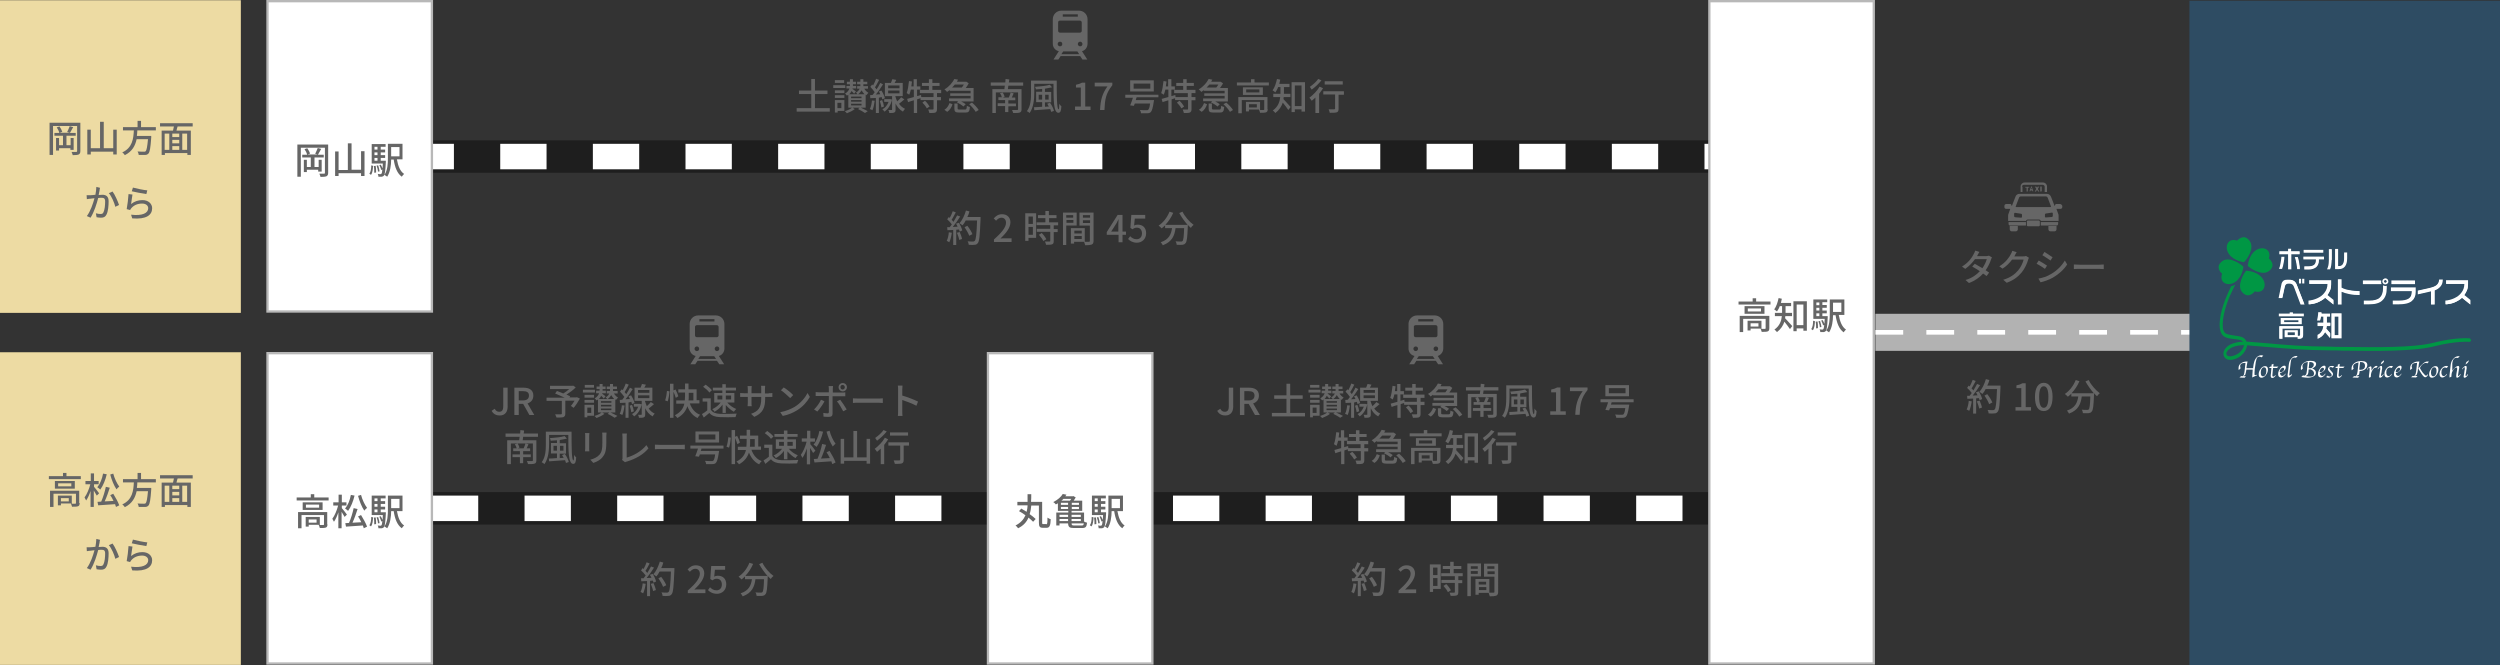 <?xml version="1.0" encoding="utf-8"?>
<!-- Generator: Adobe Illustrator 25.2.3, SVG Export Plug-In . SVG Version: 6.00 Build 0)  -->
<svg version="1.1" id="レイヤー_1" xmlns="http://www.w3.org/2000/svg" xmlns:xlink="http://www.w3.org/1999/xlink" x="0px"
	 y="0px" viewBox="0 0 1079.5 287.3" style="enable-background:new 0 0 1079.5 287.3;" xml:space="preserve">
<rect x="0" y="0" width="1079.5" height="287.3" fill="#333333" stroke="none"/>
<style type="text/css">
	.st0{fill:none;stroke:#1E1E1E;stroke-width:14;stroke-miterlimit:10;}
	.st1{fill:none;stroke:#FFFFFF;stroke-width:11;stroke-miterlimit:10;stroke-dasharray:20,20;}
	.st2{fill:#EDDBA3;}
	.st3{fill:#FFFFFF;}
	.st4{fill:#B8B8B8;}
	.st5{fill:#666666;}
	.st6{fill:none;stroke:#B2B2B2;stroke-width:16;stroke-miterlimit:10;}
	.st7{fill:none;stroke:#FFFFFF;stroke-width:2;stroke-miterlimit:10;stroke-dasharray:12,10;}
	.st8{fill:#2E4C63;}
	.st9{fill:#009744;}
</style>
<g>
	<line class="st0" x1="176" y1="67.6" x2="748.2" y2="67.6"/>
	<line class="st1" x1="176" y1="67.6" x2="748.2" y2="67.6"/>
</g>
<g>
	<line class="st0" x1="186.5" y1="219.5" x2="737.6" y2="219.5"/>
	<line class="st1" x1="186.5" y1="219.5" x2="737.6" y2="219.5"/>
</g>
<rect y="0.1" class="st2" width="104" height="135"/>
<g>
	<rect x="115.5" y="0.5" class="st3" width="71" height="134"/>
	<g>
		<path class="st4" d="M186,1v133h-70V1H186 M187,0h-72v135h72V0L187,0z"/>
	</g>
</g>
<g>
	<g>
		<path class="st5" d="M34.7,65.2c0,0.8-0.2,1.2-0.7,1.5c-0.5,0.2-1.3,0.3-2.6,0.3c-0.1-0.4-0.3-1-0.5-1.4c0.8,0,1.7,0,2,0
			c0.3,0,0.4-0.1,0.4-0.4V54.4H22.9v12.5h-1.5V53h13.3V65.2z M30.4,64.7V64h-4.9v1h-1.3v-5.4h1.3v3.1h1.7v-4.1h-3.7v-1.2h2.1
			c-0.1-0.7-0.6-1.6-1.1-2.4l1.2-0.4c0.5,0.7,1,1.7,1.2,2.3l-1.1,0.4h4.4L29,57c0.4-0.7,0.8-1.8,1.1-2.5l1.5,0.4
			c-0.5,0.9-1,1.8-1.4,2.5h2.5v1.2h-4v4.1h1.8v-3.1h1.3v5.1H30.4z"/>
		<path class="st5" d="M50.4,56v10.7h-1.5v-1.2h-9.7v1.2h-1.5V56h1.5v8h4V52.6h1.6V64h4.1v-8H50.4z"/>
		<path class="st5" d="M59.3,56.3c0,0.8-0.1,1.6-0.2,2.4h6.2c0,0,0,0.5,0,0.7c-0.3,4.4-0.6,6.2-1.2,6.9c-0.4,0.4-0.8,0.6-1.5,0.6
			c-0.6,0-1.6,0-2.7,0c0-0.4-0.2-1-0.5-1.5c1.1,0.1,2.2,0.1,2.7,0.1c0.4,0,0.6,0,0.8-0.2c0.4-0.4,0.7-1.9,1-5.2h-4.9
			c-0.6,2.8-1.9,5.3-5.1,6.9c-0.2-0.4-0.7-0.9-1.1-1.2c4.4-2,4.8-5.9,5-9.5h-4.7v-1.4h6.3v-2.7h1.5v2.7h6.4v1.4H59.3z"/>
		<path class="st5" d="M76.7,54.6c-0.2,0.6-0.4,1.2-0.5,1.8h6.2v10.5h-1.5v-0.8h-9.7v0.8h-1.4V56.4h4.9c0.1-0.5,0.3-1.2,0.4-1.8h-6
			v-1.4h14.1v1.4H76.7z M71.1,64.7h2v-7h-2V64.7z M77.4,57.7h-3v1.5h3V57.7z M77.4,60.4h-3v1.5h3V60.4z M74.4,64.7h3v-1.6h-3V64.7z
			 M80.8,57.7h-2.1v7h2.1V57.7z"/>
		<path class="st5" d="M43.2,81.1c-0.1,0.3-0.2,0.7-0.2,1.1c-0.1,0.5-0.2,1.2-0.4,2c0.7,0,1.2-0.1,1.6-0.1c1.5,0,2.7,0.6,2.7,2.8
			c0,1.9-0.2,4.4-0.9,5.7c-0.5,1.1-1.3,1.4-2.4,1.4c-0.6,0-1.4-0.1-1.9-0.2l-0.3-1.7c0.6,0.2,1.5,0.3,2,0.3c0.6,0,1-0.1,1.3-0.8
			c0.5-1,0.7-3,0.7-4.6c0-1.4-0.6-1.6-1.6-1.6c-0.3,0-0.8,0-1.4,0.1c-0.6,2.3-1.7,6-3.3,8.5l-1.6-0.7c1.6-2.1,2.7-5.5,3.3-7.7
			c-0.7,0.1-1.4,0.1-1.7,0.2c-0.4,0-1.1,0.1-1.6,0.2l-0.1-1.7c0.5,0,1,0,1.5,0c0.5,0,1.4-0.1,2.3-0.2c0.2-1.2,0.4-2.4,0.4-3.4
			L43.2,81.1z M48.6,82.7c1,1.3,2.3,4.3,2.8,5.8l-1.6,0.8c-0.4-1.7-1.6-4.5-2.8-5.9L48.6,82.7z"/>
		<path class="st5" d="M56.6,88.1c1.5-1.2,3.1-1.7,4.9-1.7c2.6,0,4.2,1.6,4.2,3.5c0,2.9-2.4,4.9-8.6,4.4l-0.5-1.6
			c4.9,0.6,7.4-0.7,7.4-2.8c0-1.2-1.1-2-2.6-2c-2,0-3.6,0.7-4.7,2c-0.3,0.3-0.4,0.6-0.5,0.8l-1.5-0.4c0.3-1.5,0.7-4.7,0.8-6.5
			l1.7,0.2C57,85,56.8,87.1,56.6,88.1z M57.4,81c1.4,0.4,4.8,1.1,6.2,1.2l-0.4,1.6c-1.6-0.2-5-0.9-6.3-1.2L57.4,81z"/>
	</g>
</g>
<g>
	<g>
		<path class="st5" d="M141.7,74.6c0,0.8-0.2,1.2-0.7,1.5c-0.5,0.2-1.3,0.3-2.6,0.3c-0.1-0.4-0.3-1-0.5-1.4c0.8,0,1.7,0,2,0
			c0.3,0,0.4-0.1,0.4-0.4V63.8h-10.4v12.5h-1.5V62.4h13.3V74.6z M137.4,74.1v-0.8h-4.9v1h-1.3V69h1.3v3.1h1.7v-4.1h-3.7v-1.2h2.1
			c-0.1-0.7-0.6-1.6-1.1-2.4l1.2-0.4c0.5,0.7,1,1.7,1.2,2.3l-1.1,0.4h4.4l-1.1-0.3c0.4-0.7,0.8-1.8,1.1-2.5l1.5,0.4
			c-0.5,0.9-1,1.8-1.4,2.5h2.5v1.2h-4v4.1h1.8V69h1.3v5.1H137.4z"/>
		<path class="st5" d="M157.4,65.3V76h-1.5v-1.2h-9.7V76h-1.5V65.4h1.5v8h4V61.9h1.6v11.4h4.1v-8H157.4z"/>
		<path class="st5" d="M159.5,75c0.6-0.8,0.8-2.2,0.8-3.6l0.8,0.2c-0.1,1.5-0.2,3-0.9,3.9L159.5,75z M166.6,69.4c0,0,0,0.4,0,0.6
			c-0.2,3.9-0.4,5.3-0.8,5.8c-0.3,0.3-0.5,0.4-0.9,0.5c-0.3,0-0.9,0-1.5,0c0-0.4-0.1-0.9-0.3-1.2c0.5,0.1,0.9,0.1,1.2,0.1
			c0.2,0,0.3,0,0.4-0.2c0.2-0.2,0.3-0.7,0.4-1.8l-0.5,0.2c-0.1-0.6-0.5-1.4-0.8-2.1l0.6-0.2c0.3,0.5,0.6,1.1,0.8,1.6
			c0-0.6,0.1-1.3,0.1-2.1h-4.8v-8.4h6v1.2h-2.1v1.2h1.9v1.2h-1.9V67h1.9v1.2h-1.9v1.2H166.6z M162.2,71.6c0.2,0.9,0.2,2.1,0.2,2.9
			l-0.8,0.1c0-0.8,0-2-0.2-2.9L162.2,71.6z M161.7,63.4v1.2h1.3v-1.2H161.7z M163,65.8h-1.3V67h1.3V65.8z M161.7,69.4h1.3v-1.2h-1.3
			V69.4z M163.2,74.1c0-0.7-0.3-1.8-0.6-2.6l0.7-0.1c0.3,0.8,0.5,1.9,0.6,2.6L163.2,74.1z M171.4,68.9c0.5,2.8,1.4,5.1,3.1,6.2
			c-0.3,0.3-0.8,0.8-1,1.2c-2-1.4-3-4.1-3.5-7.4h-1.1c0,2.4-0.4,5.4-1.7,7.4c-0.3-0.2-0.9-0.6-1.2-0.8c1.4-2,1.5-5,1.5-7.3v-6.1h6.3
			v6.7H171.4z M168.9,63.5v4h3.6v-4H168.9z"/>
	</g>
</g>
<g>
	<g>
		<path class="st5" d="M411,100.5c-0.2,1.5-0.6,3.1-1.1,4.1c-0.2-0.2-0.8-0.4-1.1-0.6c0.5-1,0.8-2.4,0.9-3.7L411,100.5z M414,96.2
			c0.7,1,1.3,2.4,1.5,3.3l-1.1,0.5c-0.1-0.3-0.2-0.6-0.3-0.9l-1.2,0.1v6.6h-1.3v-6.5c-0.9,0-1.8,0.1-2.5,0.1l-0.1-1.3l1.1,0
			c0.3-0.4,0.6-0.8,0.9-1.2c-0.5-0.7-1.3-1.6-2-2.2l0.7-1c0.1,0.1,0.3,0.3,0.4,0.4c0.5-0.9,1-2,1.3-2.9l1.3,0.5
			c-0.6,1.1-1.2,2.4-1.8,3.2c0.3,0.3,0.6,0.6,0.8,0.9c0.6-1,1.2-2,1.6-2.8l1.3,0.5c-0.9,1.5-2.1,3.2-3.2,4.5l2.1-0.1
			c-0.2-0.4-0.4-0.9-0.7-1.3L414,96.2z M414.4,100.2c0.4,1,0.9,2.2,1,3l-1.2,0.4c-0.1-0.8-0.6-2.1-1-3.1L414.4,100.2z M423.4,94.6
			c-0.3,7.1-0.5,9.6-1.2,10.4c-0.4,0.5-0.8,0.7-1.4,0.7c-0.5,0.1-1.5,0.1-2.5,0c0-0.4-0.2-1.1-0.5-1.5c1,0.1,2,0.1,2.4,0.1
			c0.3,0,0.5-0.1,0.7-0.3c0.5-0.5,0.8-2.9,1-8.8h-4.9c-0.4,0.8-0.9,1.6-1.4,2.1c-0.3-0.3-1-0.7-1.3-0.9c1.2-1.3,2.2-3.4,2.8-5.5
			l1.5,0.4c-0.2,0.8-0.5,1.7-0.9,2.4h5.7V94.6z M418.5,101.8c-0.3-1-1.2-2.5-2-3.7l1.2-0.6c0.9,1.1,1.8,2.6,2.2,3.6L418.5,101.8z"/>
		<path class="st5" d="M429.1,103.5c3.5-3.1,5.3-5.4,5.3-7.3c0-1.3-0.7-2.2-2-2.2c-0.9,0-1.7,0.6-2.3,1.3l-1-1c1-1.1,2-1.8,3.6-1.8
			c2.2,0,3.6,1.4,3.6,3.5c0,2.3-1.8,4.6-4.3,7c0.6-0.1,1.3-0.1,1.9-0.1h2.9v1.6h-7.6V103.5z"/>
		<path class="st5" d="M447.4,102.7h-3.3v1.3h-1.4V92.1h4.7V102.7z M444.1,93.5v3.2h1.9v-3.2H444.1z M446,101.4V98h-1.9v3.4H446z
			 M455,97.3v1.6h1.7v1.3H455v3.9c0,0.8-0.2,1.2-0.7,1.4c-0.6,0.2-1.4,0.2-2.6,0.2c-0.1-0.4-0.3-1-0.5-1.4c0.9,0,1.8,0,2,0
			c0.3,0,0.3-0.1,0.3-0.3v-3.9h-5.8v-1.3h5.8v-1.6h-5.9V96h3.8v-1.8h-3.2v-1.3h3.2v-1.8h1.5v1.8h3.3v1.3H453V96h3.9v1.3H455z
			 M449.8,100.6c0.8,0.8,1.6,1.9,2,2.7l-1.3,0.8c-0.3-0.8-1.2-1.9-1.9-2.7L449.8,100.6z"/>
		<path class="st5" d="M460.4,97.3v8.5H459V91.8h5.9v5.6H460.4z M460.4,92.9V94h3v-1.1H460.4z M463.5,96.2v-1.2h-3v1.2H463.5z
			 M472.2,104c0,0.8-0.2,1.3-0.8,1.6c-0.6,0.2-1.4,0.3-2.8,0.3c-0.1-0.4-0.3-1-0.5-1.5h-4.3v0.8h-1.4v-6.7h6v5.9c0.8,0,1.6,0,1.8,0
			c0.3,0,0.4-0.1,0.4-0.4v-6.6h-4.5v-5.6h6.1V104z M463.9,99.6v1.2h3.2v-1.2H463.9z M467.1,103.2v-1.3h-3.2v1.3H467.1z M467.6,92.9
			V94h3.1v-1.1H467.6z M470.7,96.3v-1.2h-3.1v1.2H470.7z"/>
		<path class="st5" d="M486.2,101.4h-1.5v3.2h-1.7v-3.2h-5.1v-1.2l4.7-7.4h2.1v7.2h1.5V101.4z M482.9,100v-3.1
			c0-0.6,0.1-1.6,0.1-2.3H483c-0.3,0.6-0.6,1.2-0.9,1.8l-2.3,3.6H482.9z"/>
		<path class="st5" d="M487.1,103.2l0.9-1.2c0.7,0.7,1.5,1.3,2.8,1.3c1.3,0,2.3-0.9,2.3-2.5c0-1.6-0.9-2.5-2.2-2.5
			c-0.8,0-1.2,0.2-1.9,0.7l-0.9-0.6l0.4-5.6h6v1.6H490l-0.3,3c0.5-0.3,1-0.4,1.6-0.4c2,0,3.6,1.2,3.6,3.7c0,2.6-1.9,4.1-4,4.1
			C489.1,104.8,487.9,104,487.1,103.2z"/>
		<path class="st5" d="M510.6,91.4c1,2.1,3,4.4,4.8,5.7c-0.4,0.3-1,0.9-1.2,1.3c-0.4-0.4-0.9-0.8-1.3-1.3c0,0.1,0,0.5,0,0.6
			c-0.2,4.9-0.4,6.7-1,7.3c-0.4,0.5-0.7,0.6-1.3,0.7c-0.5,0.1-1.5,0-2.5,0c0-0.4-0.2-1.1-0.5-1.5c1,0.1,1.9,0.1,2.3,0.1
			c0.3,0,0.5,0,0.7-0.2c0.4-0.4,0.6-1.9,0.7-5.6h-3.7c-0.4,3.1-1.4,5.9-5.5,7.4c-0.2-0.4-0.6-1-0.9-1.3c3.7-1.2,4.5-3.6,4.9-6.1h-3
			v-1.2c-0.5,0.5-1,0.9-1.5,1.3c-0.3-0.3-0.9-0.9-1.3-1.2c2-1.3,3.7-3.5,4.7-6l1.6,0.5c-0.8,1.9-2,3.7-3.4,5.2h9.6
			c-1.3-1.5-2.6-3.3-3.6-5.1L510.6,91.4z"/>
	</g>
</g>
<g>
	<g>
		<path class="st5" d="M358.3,46.7v1.5H344v-1.5h6.3v-6.1h-5.3v-1.5h5.3v-5h1.6v5h5.4v1.5h-5.4v6.1H358.3z"/>
		<path class="st5" d="M365,38h-5.2v-1.2h5.2V38z M364.6,47.9h-2.9v0.7h-1.2v-5.4h4.1V47.9z M360.5,39h4.1v1.2h-4.1V39z M360.5,41.1
			h4.1v1.2h-4.1V41.1z M364.5,35.8h-4v-1.2h4V35.8z M361.6,44.4v2.3h1.7v-2.3H361.6z M371.7,46.5c1.1,0.5,2.2,1.1,3,1.5l-1.2,0.8
			c-0.7-0.5-1.9-1.2-3-1.7l0.7-0.6h-3.1l1,0.6c-0.9,0.7-2.3,1.4-3.4,1.8c-0.2-0.2-0.6-0.6-0.9-0.9c1.1-0.3,2.4-0.9,3.1-1.5h-1.6
			v-5.6c-0.2,0.1-0.4,0.3-0.6,0.4c-0.2-0.3-0.6-0.7-0.8-0.9c1.1-0.6,1.6-1.4,1.9-2.2h-1.3v-1.1h1.5c0-0.2,0-0.4,0-0.6v-0.1h-1.3
			v-1.1h1.3v-1.1h1.3v1.1h1.3v1.1h-1.3v0.1c0,0.2,0,0.4,0,0.6h1.4v1.1h-1.6l0,0.2c0.4,0.3,1.3,0.9,1.5,1.1l-0.8,1
			c-0.2-0.3-0.7-0.8-1.1-1.2c-0.2,0.5-0.6,1-1,1.4h3.6c-0.2-0.3-0.5-0.5-0.7-0.7c0.9-0.5,1.3-1.1,1.6-1.7h-1.1v-1.1h1.4
			c0-0.3,0-0.5,0-0.8h-1.4v-1.1h1.4v-1.1h1.3v1.1h1.7v1.1h-1.7c0,0.2,0,0.5,0,0.8h2v1.1h-1.6c0.4,0.7,1.1,1.4,1.8,1.8
			c-0.3,0.2-0.7,0.7-0.9,1c-0.1-0.1-0.2-0.2-0.3-0.3v5.7H371.7z M367.5,42.4h4.5v-0.7h-4.5V42.4z M367.5,43.9h4.5v-0.7h-4.5V43.9z
			 M367.5,45.5h4.5v-0.7h-4.5V45.5z M373.3,40.7c-0.5-0.5-0.9-1.1-1.3-1.7c-0.3,0.6-0.8,1.2-1.5,1.7H373.3z"/>
		<path class="st5" d="M377.7,43.5c-0.2,1.5-0.5,3.1-1,4.1c-0.2-0.2-0.8-0.4-1.1-0.5c0.5-1,0.8-2.4,0.9-3.7L377.7,43.5z M379.5,42.2
			v6.6h-1.3v-6.5c-0.9,0-1.7,0.1-2.4,0.1l-0.1-1.3l1.1-0.1c0.3-0.4,0.6-0.8,0.9-1.2c-0.5-0.7-1.2-1.6-1.9-2.3l0.8-1
			c0.1,0.1,0.3,0.3,0.4,0.4c0.5-0.9,1-2,1.3-2.9l1.3,0.5c-0.6,1.1-1.2,2.4-1.8,3.2c0.3,0.3,0.5,0.6,0.7,0.9c0.6-0.9,1.2-1.9,1.6-2.8
			l1.2,0.6c-0.9,1.4-2,3.1-3.1,4.4l1.9-0.1c-0.2-0.4-0.4-0.8-0.6-1.2l1.1-0.4c0.7,1.1,1.3,2.4,1.5,3.3l-1.1,0.5
			c-0.1-0.3-0.2-0.6-0.3-1L379.5,42.2z M380.9,43.2c0.4,0.9,0.7,2,0.8,2.8l-1.1,0.4c-0.1-0.8-0.4-1.9-0.7-2.8L380.9,43.2z M385.2,43
			c-0.6,2.5-1.8,4.2-3.3,5.2c-0.2-0.3-0.6-0.8-0.9-1c1.2-0.6,2.1-1.7,2.7-3.2h-1.9v-1.2h2.4l0.2,0L385.2,43z M390.5,42.9
			c-0.8,0.7-1.6,1.4-2.3,1.9c0.6,0.9,1.5,1.7,2.6,2.2c-0.3,0.3-0.7,0.8-0.9,1.2c-1.5-0.8-2.5-2.1-3.2-3.5v2.6c0,0.7-0.1,1.1-0.6,1.3
			c-0.4,0.2-1.1,0.2-2.1,0.2c0-0.4-0.2-0.9-0.4-1.3c0.6,0,1.2,0,1.4,0c0.2,0,0.2,0,0.2-0.2v-5.8h-3.1v-5.7h2.6
			c0.2-0.5,0.5-1.2,0.6-1.6l1.7,0.3c-0.2,0.5-0.5,0.9-0.7,1.3h3.5v5.7h-3.2v0.1c0.2,0.7,0.5,1.5,0.8,2.2c0.6-0.6,1.3-1.2,1.7-1.8
			L390.5,42.9z M383.5,38.1h4.9v-1.2h-4.9V38.1z M383.5,40.3h4.9v-1.2h-4.9V40.3z"/>
		<path class="st5" d="M404.6,40.2v1.7h1.7v1.4h-1.7v3.8c0,0.8-0.2,1.2-0.7,1.5c-0.6,0.2-1.4,0.2-2.6,0.2c-0.1-0.4-0.3-1.1-0.5-1.5
			c0.9,0,1.8,0,2,0c0.3,0,0.3-0.1,0.3-0.3v-3.8h-5.6v-0.8l-1.5,0.5v5.9h-1.4v-5.5c-0.9,0.3-1.8,0.5-2.5,0.8l-0.4-1.4
			c0.8-0.2,1.8-0.5,2.9-0.8v-3.2h-1.3c-0.2,0.8-0.4,1.6-0.7,2.2c-0.2-0.2-0.8-0.5-1.1-0.7c0.5-1.3,0.8-3.3,1-5.2l1.3,0.2
			c-0.1,0.7-0.2,1.4-0.3,2.1h1v-3.1h1.4v3.1h1.5v1.4H396v2.8l1.7-0.5l0.1,0.9h5.3v-1.7h-5.9v-1.4h3.9v-1.7h-3v-1.3h3v-1.6h1.5v1.6
			h3.1v1.3h-3.1v1.7h3.8v1.4H404.6z M399.4,43.5c0.8,0.7,1.6,1.8,2,2.5l-1.2,0.8c-0.3-0.7-1.2-1.8-1.9-2.5L399.4,43.5z"/>
		<path class="st5" d="M407.8,47.4c1.1-0.6,1.8-1.8,2.2-2.9l1.3,0.5c-0.4,1.3-1.1,2.5-2.3,3.3L407.8,47.4z M410,38.9
			c-0.3,0.3-0.7,0.5-1.1,0.8c-0.2-0.4-0.7-0.8-1.1-1.1c2.1-1.2,3.5-3,4.3-4.5l1.6,0.3c-0.2,0.3-0.4,0.6-0.5,0.9h3.9l0.2,0l1,0.7
			c-0.3,0.6-0.8,1.3-1.3,2h3.4v5.8H415c0.8,0.4,1.5,0.8,2,1.2l-1,1c-0.6-0.6-1.8-1.3-2.8-1.8l0.5-0.5h-3.9v-1.2h9.3v-1.1h-8.8v-1.1
			h8.8v-1.1h-9V38.9z M412.3,36.5c-0.4,0.5-0.8,0.9-1.2,1.3h4.2c0.3-0.4,0.7-0.9,0.9-1.3H412.3z M416.7,47.3c0.6,0,0.7-0.2,0.8-1.6
			c0.3,0.2,0.9,0.4,1.3,0.5c-0.1,2-0.6,2.4-1.9,2.4h-2.7c-1.7,0-2.1-0.4-2.1-1.7v-2.2h1.4v2.1c0,0.4,0.1,0.5,0.9,0.5H416.7z
			 M419.7,44.3c1.1,0.9,2.3,2.2,2.9,3.2l-1.3,0.8c-0.5-0.9-1.7-2.3-2.8-3.3L419.7,44.3z"/>
		<path class="st5" d="M435.4,37c-0.1,0.5-0.1,1-0.2,1.5h5.9v8.7c0,0.8-0.2,1.2-0.8,1.4c-0.6,0.2-1.5,0.2-2.8,0.2
			c-0.1-0.4-0.3-0.9-0.5-1.3c0.9,0,1.9,0,2.2,0c0.3,0,0.4-0.1,0.4-0.3v-7.3H430v8.9h-1.5V38.5h5.2c0-0.4,0.1-0.9,0.2-1.5h-6.1v-1.4
			h6.3c0-0.5,0.1-1,0.1-1.5l1.6,0.2c0,0.4-0.1,0.9-0.2,1.3h6.2V37H435.4z M435.4,45.8v2.6H434v-2.6h-3.2v-1.2h3.2v-1.4h-2.9v-1.2
			h1.5c-0.1-0.5-0.4-1.2-0.8-1.8L433,40c0.4,0.6,0.7,1.3,0.8,1.8l-0.8,0.3h2.6c0.3-0.6,0.6-1.5,0.8-2.1l1.3,0.3
			c-0.3,0.6-0.5,1.3-0.8,1.8h1.5v1.2h-3v1.4h3.3v1.2H435.4z"/>
		<path class="st5" d="M456.3,34.9c0,6.1,0,12.3,0.8,12.3c0.2,0,0.3-1,0.3-2.4c0.2,0.4,0.6,0.9,0.9,1.1c-0.1,2-0.4,2.8-1.3,2.8
			c-2.1,0-2.1-5.7-2.1-12.5h-8.3v3.9c0,2.6-0.3,6.3-2,8.7c-0.3-0.3-0.9-0.7-1.2-0.8c1.7-2.2,1.8-5.4,1.8-7.9v-5.3H456.3z
			 M453.4,44.4c0.8,1.1,1.5,2.5,1.7,3.5l-1.2,0.4c-0.1-0.3-0.2-0.7-0.4-1.2c-2.5,0.2-5.1,0.4-6.9,0.5l-0.1-1.3c1,0,2.2-0.1,3.5-0.2
			v-2h-2.6v-4.5h2.6v-1.2c-0.9,0.1-1.8,0.1-2.7,0.2c0-0.3-0.2-0.8-0.4-1.1c2.3-0.2,4.9-0.4,6.4-0.9l1,1.1c-0.9,0.2-1.9,0.4-3.1,0.6
			v1.4h2.7v4.5h-2.7v1.9l1.7-0.1c-0.2-0.4-0.5-0.8-0.7-1.2L453.4,44.4z M450,43v-2.1h-1.5V43H450z M451.3,40.9V43h1.5v-2.1H451.3z"
			/>
		<path class="st5" d="M464.1,46h2.6v-8.2h-2.1v-1.2c1.1-0.2,1.9-0.5,2.6-0.9h1.4V46h2.3v1.5h-6.7V46z"/>
		<path class="st5" d="M478.2,37.3h-5.5v-1.6h7.6v1.1c-2.8,3.5-3.2,6.1-3.4,10.7H475C475.2,43.3,475.9,40.5,478.2,37.3z"/>
		<path class="st5" d="M490.8,42c-0.1,0.4-0.3,0.8-0.4,1.2h7.9c0,0,0,0.4-0.1,0.7c-0.4,2.7-0.8,4-1.3,4.5c-0.4,0.4-0.9,0.5-1.5,0.5
			c-0.6,0-1.6,0-2.7,0c0-0.4-0.2-1-0.5-1.4c1.1,0.1,2.3,0.1,2.7,0.1c0.4,0,0.6,0,0.8-0.1c0.4-0.3,0.7-1.1,0.9-2.8h-6.6
			c-0.1,0.4-0.3,0.7-0.4,1l-1.6-0.2c0.4-0.9,0.8-2.1,1.2-3.3h-3.3v-1.3h14.3V42H490.8z M498.2,39.5H488v-4.8h10.2V39.5z M496.7,36.1
			h-7.2v2.2h7.2V36.1z"/>
		<path class="st5" d="M514.5,40.2v1.7h1.7v1.4h-1.7v3.8c0,0.8-0.2,1.2-0.7,1.5c-0.6,0.2-1.4,0.2-2.6,0.2c-0.1-0.4-0.3-1.1-0.5-1.5
			c0.9,0,1.8,0,2,0c0.3,0,0.3-0.1,0.3-0.3v-3.8h-5.6v-0.8l-1.5,0.5v5.9h-1.4v-5.5c-0.9,0.3-1.8,0.5-2.5,0.8l-0.4-1.4
			c0.8-0.2,1.8-0.5,2.9-0.8v-3.2h-1.3c-0.2,0.8-0.4,1.6-0.7,2.2c-0.2-0.2-0.8-0.5-1.1-0.7c0.5-1.3,0.8-3.3,1-5.2l1.3,0.2
			c-0.1,0.7-0.2,1.4-0.3,2.1h1v-3.1h1.4v3.1h1.5v1.4h-1.5v2.8l1.7-0.5l0.1,0.9h5.3v-1.7h-5.9v-1.4h3.9v-1.7h-3v-1.3h3v-1.6h1.5v1.6
			h3.1v1.3h-3.1v1.7h3.8v1.4H514.5z M509.3,43.5c0.8,0.7,1.6,1.8,2,2.5l-1.2,0.8c-0.3-0.7-1.2-1.8-1.9-2.5L509.3,43.5z"/>
		<path class="st5" d="M517.7,47.4c1.1-0.6,1.8-1.8,2.2-2.9l1.3,0.5c-0.4,1.3-1.1,2.5-2.3,3.3L517.7,47.4z M519.8,38.9
			c-0.3,0.3-0.7,0.5-1.1,0.8c-0.2-0.4-0.7-0.8-1.1-1.1c2.1-1.2,3.5-3,4.3-4.5l1.6,0.3c-0.2,0.3-0.4,0.6-0.5,0.9h3.9l0.2,0l1,0.7
			c-0.3,0.6-0.8,1.3-1.3,2h3.4v5.8h-5.5c0.8,0.4,1.5,0.8,2,1.2l-1,1c-0.6-0.6-1.8-1.3-2.8-1.8l0.5-0.5h-3.9v-1.2h9.3v-1.1H520v-1.1
			h8.8v-1.1h-9V38.9z M522.2,36.5c-0.4,0.5-0.8,0.9-1.2,1.3h4.2c0.3-0.4,0.7-0.9,0.9-1.3H522.2z M526.5,47.3c0.6,0,0.7-0.2,0.8-1.6
			c0.3,0.2,0.9,0.4,1.3,0.5c-0.1,2-0.6,2.4-1.9,2.4H524c-1.7,0-2.1-0.4-2.1-1.7v-2.2h1.4v2.1c0,0.4,0.1,0.5,0.9,0.5H526.5z
			 M529.5,44.3c1.1,0.9,2.3,2.2,2.9,3.2l-1.3,0.8c-0.5-0.9-1.7-2.3-2.8-3.3L529.5,44.3z"/>
		<path class="st5" d="M547.9,35.6v1.3h-13.8v-1.3h6.1v-1.4h1.5v1.4H547.9z M547.4,47.1c0,0.8-0.2,1.2-0.7,1.4
			c-0.6,0.2-1.4,0.2-2.6,0.2c-0.1-0.4-0.3-1-0.5-1.4h-4.3v0.8H538V44h6.1v3.5c0.7,0,1.3,0,1.5,0c0.3,0,0.3-0.1,0.3-0.3v-4h-9.7v5.7
			h-1.5v-7h12.6V47.1z M545.3,37.6V41h-8.6v-3.3H545.3z M543.8,38.6h-5.7v1.3h5.7V38.6z M542.7,45h-3.4v1.4h3.4V45z"/>
		<path class="st5" d="M554.3,41.9c0,0.3-0.1,0.6-0.1,0.9c0.8,0.8,2.6,2.9,3.1,3.4l-1,1.3c-0.5-0.8-1.6-2.2-2.4-3.2
			c-0.5,1.6-1.5,3.2-3.2,4.5c-0.2-0.3-0.8-0.9-1.1-1.1c2.3-1.6,3-3.8,3.2-5.8h-3v-1.4h3.1V40v-2.4h-1c-0.3,0.9-0.8,1.7-1.2,2.3
			c-0.3-0.3-0.9-0.7-1.2-0.9c0.9-1.2,1.5-3,1.9-4.9l1.4,0.3c-0.1,0.6-0.3,1.2-0.4,1.8h4.4v1.4h-2.4V40c0,0.1,0,0.3,0,0.5h2.8v1.4
			H554.3z M563.5,35.5v12.7H562v-1h-2.9v1.2h-1.4V35.5H563.5z M562,45.8v-8.9h-2.9v8.9H562z"/>
		<path class="st5" d="M571.3,38.1c-0.5,0.8-1.1,1.6-1.7,2.4v8.3H568v-6.7c-0.5,0.5-1.1,1-1.6,1.4c-0.2-0.3-0.7-1-1-1.3
			c1.6-1.2,3.4-3,4.4-4.8L571.3,38.1z M570.6,34.7c-1.1,1.4-2.8,3-4.2,4c-0.2-0.3-0.6-0.9-0.8-1.2c1.3-0.9,2.9-2.3,3.6-3.4
			L570.6,34.7z M580.3,40.9h-2.3V47c0,0.8-0.2,1.3-0.8,1.5c-0.6,0.2-1.5,0.2-3,0.2c-0.1-0.4-0.3-1.1-0.5-1.5c1,0,2.1,0,2.4,0
			c0.3,0,0.4-0.1,0.4-0.3v-6.1h-5.1v-1.4h8.9V40.9z M579.8,36.5H572v-1.4h7.8V36.5z"/>
	</g>
</g>
<g>
	<rect x="738.1" y="0.5" class="st3" width="71" height="286"/>
	<g>
		<path class="st4" d="M808.6,1v285h-70V1H808.6 M809.6,0h-72v287h72V0L809.6,0z"/>
	</g>
</g>
<g>
	<line class="st6" x1="809.8" y1="143.5" x2="946" y2="143.5"/>
	<line class="st7" x1="809.8" y1="143.5" x2="946" y2="143.5"/>
</g>
<g>
	<g>
		<path class="st5" d="M851.4,173.3c-0.2,1.5-0.6,3.1-1.1,4.1c-0.2-0.2-0.8-0.4-1.1-0.6c0.5-1,0.8-2.4,0.9-3.7L851.4,173.3z
			 M854.4,169c0.7,1,1.3,2.4,1.5,3.3l-1.1,0.5c-0.1-0.3-0.2-0.6-0.3-0.9l-1.2,0.1v6.6H852v-6.5c-0.9,0-1.8,0.1-2.5,0.1l-0.1-1.3
			l1.1,0c0.3-0.4,0.6-0.8,0.9-1.2c-0.5-0.7-1.3-1.6-2-2.2l0.7-1c0.1,0.1,0.3,0.3,0.4,0.4c0.5-0.9,1-2,1.3-2.9l1.3,0.5
			c-0.6,1.1-1.2,2.4-1.8,3.2c0.3,0.3,0.6,0.6,0.8,0.9c0.6-1,1.2-2,1.6-2.8l1.3,0.5c-0.9,1.5-2.1,3.2-3.2,4.5l2.1-0.1
			c-0.2-0.4-0.4-0.9-0.7-1.3L854.4,169z M854.8,173c0.4,1,0.9,2.2,1,3l-1.2,0.4c-0.1-0.8-0.6-2.1-1-3.1L854.8,173z M863.8,167.4
			c-0.3,7.1-0.5,9.6-1.2,10.4c-0.4,0.5-0.8,0.7-1.4,0.7c-0.5,0.1-1.5,0.1-2.5,0c0-0.4-0.2-1.1-0.5-1.5c1,0.1,2,0.1,2.4,0.1
			c0.3,0,0.5-0.1,0.7-0.3c0.5-0.5,0.8-2.9,1-8.8h-4.9c-0.4,0.8-0.9,1.6-1.4,2.1c-0.3-0.3-1-0.7-1.3-0.9c1.2-1.3,2.2-3.4,2.8-5.5
			l1.5,0.4c-0.2,0.8-0.5,1.7-0.9,2.4h5.7V167.4z M858.9,174.5c-0.3-1-1.2-2.5-2-3.7l1.2-0.6c0.9,1.1,1.8,2.6,2.2,3.6L858.9,174.5z"
			/>
		<path class="st5" d="M870.2,175.8h2.6v-8.2h-2.1v-1.2c1.1-0.2,1.9-0.5,2.6-0.9h1.4v10.3h2.3v1.5h-6.7V175.8z"/>
		<path class="st5" d="M878.7,171.4c0-4.1,1.5-6.1,3.8-6.1c2.3,0,3.8,2,3.8,6.1c0,4.1-1.5,6.1-3.8,6.1
			C880.1,177.5,878.7,175.5,878.7,171.4z M884.5,171.4c0-3.4-0.8-4.6-2-4.6c-1.2,0-2,1.2-2,4.6c0,3.4,0.8,4.7,2,4.7
			C883.7,176.1,884.5,174.8,884.5,171.4z"/>
		<path class="st5" d="M901.9,164.1c1,2.1,3,4.4,4.8,5.7c-0.4,0.3-1,0.9-1.2,1.3c-0.4-0.4-0.9-0.8-1.3-1.3c0,0.1,0,0.5,0,0.6
			c-0.2,4.9-0.4,6.7-1,7.3c-0.4,0.5-0.7,0.6-1.3,0.7c-0.5,0.1-1.5,0-2.5,0c0-0.4-0.2-1.1-0.5-1.5c1,0.1,1.9,0.1,2.3,0.1
			c0.3,0,0.5,0,0.7-0.2c0.4-0.4,0.6-1.9,0.7-5.6h-3.7c-0.4,3.1-1.4,5.9-5.5,7.4c-0.2-0.4-0.6-1-0.9-1.3c3.7-1.2,4.5-3.6,4.9-6.1h-3
			V170c-0.5,0.5-1,0.9-1.5,1.3c-0.3-0.3-0.9-0.9-1.3-1.2c2-1.3,3.7-3.5,4.7-6l1.6,0.5c-0.8,1.9-2,3.7-3.4,5.2h9.6
			c-1.3-1.5-2.6-3.3-3.6-5.1L901.9,164.1z"/>
	</g>
</g>
<g>
	<g>
		<path class="st5" d="M860.1,111.1c-0.1,0.3-0.3,0.7-0.4,1c-0.4,1.3-1.2,3-2.3,4.6c0.6,0.4,1.1,0.7,1.5,1l-1.1,1.5
			c-0.4-0.3-0.9-0.7-1.5-1.1c-1.4,1.6-3.4,3.1-6.1,4.1l-1.5-1.3c2.8-0.8,4.8-2.3,6.2-3.8c-1.2-0.8-2.4-1.5-3.3-2l1.1-1.2
			c0.9,0.5,2.1,1.2,3.3,1.9c0.9-1.3,1.6-2.8,1.9-3.9h-5.1c-1.1,1.5-2.5,3-4.2,4.2l-1.4-1c2.8-1.7,4.4-4,5.1-5.5
			c0.2-0.3,0.5-1,0.6-1.4l1.8,0.6c-0.3,0.5-0.7,1.1-0.8,1.4l-0.2,0.4h3.9c0.4,0,0.9-0.1,1.2-0.2L860.1,111.1z"/>
		<path class="st5" d="M876.1,111.3c-0.2,0.3-0.3,0.7-0.4,1c-0.4,1.5-1.4,3.7-2.8,5.4c-1.5,1.8-3.4,3.3-6.4,4.4l-1.5-1.3
			c3.1-0.9,5-2.4,6.4-4c1.2-1.4,2.1-3.4,2.4-4.7h-5c-1,1.4-2.4,2.8-4.1,3.9l-1.4-1c2.8-1.7,4.3-3.9,5-5.3c0.2-0.3,0.5-1,0.6-1.4
			l1.9,0.6c-0.3,0.5-0.7,1.1-0.8,1.4c-0.1,0.1-0.1,0.3-0.2,0.4h3.8c0.4,0,0.9,0,1.2-0.2L876.1,111.3z"/>
		<path class="st5" d="M883.9,114.7l-0.9,1.4c-0.8-0.6-2.5-1.7-3.6-2.2l0.9-1.4C881.3,113,883.2,114.2,883.9,114.7z M885.5,118.4
			c2.7-1.5,4.8-3.7,6.1-5.9l1,1.7c-1.4,2.2-3.6,4.2-6.2,5.7c-1.6,0.9-3.9,1.7-5.3,2l-0.9-1.6C881.9,120,883.9,119.4,885.5,118.4z
			 M886.3,111.1l-0.9,1.4c-0.8-0.6-2.5-1.7-3.5-2.3l0.9-1.4C883.8,109.4,885.6,110.6,886.3,111.1z"/>
		<path class="st5" d="M895.5,114.2c0.5,0,1.5,0.1,2.4,0.1h8.7c0.8,0,1.4-0.1,1.8-0.1v2c-0.4,0-1.1-0.1-1.8-0.1h-8.7
			c-0.9,0-1.8,0-2.4,0.1V114.2z"/>
	</g>
</g>
<rect y="152.1" class="st2" width="104" height="135"/>
<g>
	<rect x="115.5" y="152.5" class="st3" width="71" height="134"/>
	<g>
		<path class="st4" d="M186,153v133h-70V153H186 M187,152h-72v135h72V152L187,152z"/>
	</g>
</g>
<g>
	<g>
		<path class="st5" d="M34.9,205.6v1.3H21.1v-1.3h6.1v-1.4h1.5v1.4H34.9z M34.4,217.2c0,0.8-0.2,1.2-0.7,1.4
			c-0.6,0.2-1.4,0.2-2.6,0.2c-0.1-0.4-0.3-1-0.5-1.4h-4.3v0.8H25V214H31v3.5c0.7,0,1.3,0,1.5,0c0.3,0,0.3-0.1,0.3-0.3v-4h-9.7v5.7
			h-1.5v-7h12.6V217.2z M32.3,207.7v3.3h-8.6v-3.3H32.3z M30.8,208.7h-5.7v1.3h5.7V208.7z M29.7,215.1h-3.4v1.4h3.4V215.1z"/>
		<path class="st5" d="M41.8,214c-0.3-0.5-0.8-1.4-1.3-2.2v7.1h-1.4V212c-0.5,1.6-1.2,3.1-1.9,4.1c-0.2-0.4-0.5-1-0.7-1.3
			c1-1.3,2-3.7,2.5-5.7h-2.1v-1.4h2.3v-3.3h1.4v3.3h2v1.4h-2v1.1c0.5,0.5,1.9,2.4,2.2,2.8L41.8,214z M46.1,204.8
			c-0.6,2.5-1.6,5-2.8,6.6c-0.3-0.3-0.9-0.8-1.3-1c1.2-1.4,2.1-3.6,2.5-5.9L46.1,204.8z M48.9,213.2c1,1.6,2.1,3.6,2.6,5l-1.4,0.7
			c-0.1-0.3-0.3-0.7-0.4-1.2c-2.6,0.2-5.4,0.4-7.3,0.5l-0.3-1.5l1.6-0.1c0.8-1.8,1.6-4.4,2-6.4l1.7,0.4c-0.6,1.9-1.4,4.2-2.2,5.9
			c1.2-0.1,2.5-0.1,3.8-0.2c-0.4-0.9-0.9-1.8-1.4-2.5L48.9,213.2z M48.9,204.5c0.5,2,1.6,4.3,2.6,5.6c-0.4,0.3-0.9,0.8-1.2,1.2
			c-1.1-1.6-2.1-4.1-2.7-6.4L48.9,204.5z"/>
		<path class="st5" d="M59.3,208.3c0,0.8-0.1,1.6-0.2,2.4h6.2c0,0,0,0.5,0,0.7c-0.3,4.4-0.6,6.2-1.2,6.9c-0.4,0.4-0.8,0.6-1.5,0.6
			c-0.6,0-1.6,0-2.7,0c0-0.4-0.2-1-0.5-1.5c1.1,0.1,2.2,0.1,2.7,0.1c0.4,0,0.6,0,0.8-0.2c0.4-0.4,0.7-1.9,1-5.2h-4.9
			c-0.6,2.8-1.9,5.3-5.1,6.9c-0.2-0.4-0.7-0.9-1.1-1.2c4.4-2,4.8-5.9,5-9.5h-4.7v-1.4h6.3v-2.7h1.5v2.7h6.4v1.4H59.3z"/>
		<path class="st5" d="M76.7,206.6c-0.2,0.6-0.4,1.2-0.5,1.8h6.2v10.5h-1.5v-0.8h-9.7v0.8h-1.4v-10.5h4.9c0.1-0.5,0.3-1.2,0.4-1.8
			h-6v-1.4h14.1v1.4H76.7z M71.1,216.7h2v-7h-2V216.7z M77.4,209.7h-3v1.5h3V209.7z M77.4,212.4h-3v1.5h3V212.4z M74.4,216.7h3v-1.6
			h-3V216.7z M80.8,209.7h-2.1v7h2.1V209.7z"/>
		<path class="st5" d="M43.2,233.1c-0.1,0.3-0.2,0.7-0.2,1.1c-0.1,0.5-0.2,1.2-0.4,2c0.7,0,1.2-0.1,1.6-0.1c1.5,0,2.7,0.6,2.7,2.8
			c0,1.9-0.2,4.4-0.9,5.7c-0.5,1.1-1.3,1.4-2.4,1.4c-0.6,0-1.4-0.1-1.9-0.2l-0.3-1.7c0.6,0.2,1.5,0.3,2,0.3c0.6,0,1-0.1,1.3-0.8
			c0.5-1,0.7-3,0.7-4.6c0-1.4-0.6-1.6-1.6-1.6c-0.3,0-0.8,0-1.4,0.1c-0.6,2.3-1.7,6-3.3,8.5l-1.6-0.7c1.6-2.1,2.7-5.5,3.3-7.7
			c-0.7,0.1-1.4,0.1-1.7,0.2c-0.4,0-1.1,0.1-1.6,0.2l-0.1-1.7c0.5,0,1,0,1.5,0c0.5,0,1.4-0.1,2.3-0.2c0.2-1.2,0.4-2.4,0.4-3.4
			L43.2,233.1z M48.6,234.7c1,1.3,2.3,4.3,2.8,5.8l-1.6,0.8c-0.4-1.7-1.6-4.5-2.8-5.9L48.6,234.7z"/>
		<path class="st5" d="M56.6,240.1c1.5-1.2,3.1-1.7,4.9-1.7c2.6,0,4.2,1.6,4.2,3.5c0,2.9-2.4,4.9-8.6,4.4l-0.5-1.6
			c4.9,0.6,7.4-0.7,7.4-2.8c0-1.2-1.1-2-2.6-2c-2,0-3.6,0.7-4.7,2c-0.3,0.3-0.4,0.6-0.5,0.8l-1.5-0.4c0.3-1.5,0.7-4.7,0.8-6.5
			l1.7,0.2C57,237,56.8,239.1,56.6,240.1z M57.4,233c1.4,0.4,4.8,1.1,6.2,1.2l-0.4,1.6c-1.6-0.2-5-0.9-6.3-1.2L57.4,233z"/>
	</g>
</g>
<g>
	<g>
		<path class="st5" d="M141.9,214.8v1.3h-13.8v-1.3h6.1v-1.4h1.5v1.4H141.9z M141.4,226.4c0,0.8-0.2,1.2-0.7,1.4
			c-0.6,0.2-1.4,0.2-2.6,0.2c-0.1-0.4-0.3-1-0.5-1.4h-4.3v0.8H132v-4.2h6.1v3.5c0.7,0,1.3,0,1.5,0c0.3,0,0.3-0.1,0.3-0.3v-4h-9.7
			v5.7h-1.5v-7h12.6V226.4z M139.3,216.9v3.3h-8.6v-3.3H139.3z M137.8,217.9h-5.7v1.3h5.7V217.9z M136.7,224.3h-3.4v1.4h3.4V224.3z"
			/>
		<path class="st5" d="M148.8,223.2c-0.3-0.5-0.8-1.4-1.3-2.2v7.1h-1.4v-6.9c-0.5,1.6-1.2,3.1-1.9,4.1c-0.2-0.4-0.5-1-0.7-1.3
			c1-1.3,2-3.7,2.5-5.7h-2.1v-1.4h2.3v-3.3h1.4v3.3h2v1.4h-2v1.1c0.5,0.5,1.9,2.4,2.2,2.8L148.8,223.2z M153.1,214
			c-0.6,2.5-1.6,5-2.8,6.6c-0.3-0.3-0.9-0.8-1.3-1c1.2-1.4,2.1-3.6,2.5-5.9L153.1,214z M155.9,222.4c1,1.6,2.1,3.6,2.6,5l-1.4,0.7
			c-0.1-0.3-0.3-0.7-0.4-1.2c-2.6,0.2-5.4,0.4-7.3,0.5l-0.3-1.5l1.6-0.1c0.8-1.8,1.6-4.4,2-6.4l1.7,0.4c-0.6,1.9-1.4,4.2-2.2,5.9
			c1.2-0.1,2.5-0.1,3.8-0.2c-0.4-0.9-0.9-1.8-1.4-2.5L155.9,222.4z M155.9,213.7c0.5,2,1.6,4.3,2.6,5.6c-0.4,0.3-0.9,0.8-1.2,1.2
			c-1.1-1.6-2.1-4.1-2.7-6.4L155.9,213.7z"/>
		<path class="st5" d="M159.5,226.8c0.6-0.8,0.8-2.2,0.8-3.6l0.8,0.2c-0.1,1.5-0.2,3-0.9,3.9L159.5,226.8z M166.6,221.2
			c0,0,0,0.4,0,0.6c-0.2,3.9-0.4,5.3-0.8,5.8c-0.3,0.3-0.5,0.4-0.9,0.5c-0.3,0-0.9,0-1.5,0c0-0.4-0.1-0.9-0.3-1.2
			c0.5,0.1,0.9,0.1,1.2,0.1c0.2,0,0.3,0,0.4-0.2c0.2-0.2,0.3-0.7,0.4-1.8l-0.5,0.2c-0.1-0.6-0.5-1.4-0.8-2.1l0.6-0.2
			c0.3,0.5,0.6,1.1,0.8,1.6c0-0.6,0.1-1.3,0.1-2.1h-4.8V214h6v1.2h-2.1v1.2h1.9v1.2h-1.9v1.2h1.9v1.2h-1.9v1.2H166.6z M162.2,223.4
			c0.2,0.9,0.2,2.1,0.2,2.9l-0.8,0.1c0-0.8,0-2-0.2-2.9L162.2,223.4z M161.7,215.2v1.2h1.3v-1.2H161.7z M163,217.6h-1.3v1.2h1.3
			V217.6z M161.7,221.2h1.3V220h-1.3V221.2z M163.2,226c0-0.7-0.3-1.8-0.6-2.6l0.7-0.1c0.3,0.8,0.5,1.9,0.6,2.6L163.2,226z
			 M171.4,220.7c0.5,2.8,1.4,5.1,3.1,6.2c-0.3,0.3-0.8,0.8-1,1.2c-2-1.4-3-4.1-3.5-7.4h-1.1c0,2.4-0.4,5.4-1.7,7.4
			c-0.3-0.2-0.9-0.6-1.2-0.8c1.4-2,1.5-5,1.5-7.3V214h6.3v6.7H171.4z M168.9,215.4v4h3.6v-4H168.9z"/>
	</g>
</g>
<g>
	<rect x="426.6" y="152.5" class="st3" width="71" height="134"/>
	<g>
		<path class="st4" d="M497.1,153v133h-70V153H497.1 M498.1,152h-72v135h72V152L498.1,152z"/>
	</g>
</g>
<g>
	<g>
		<path class="st5" d="M451.8,226.4c0.4,0,0.5-0.5,0.5-2.9c0.4,0.3,1,0.6,1.4,0.7c-0.1,2.8-0.5,3.7-1.8,3.7h-1.6
			c-1.3,0-1.7-0.5-1.7-2.2v-7.4h-3.3c-0.1,1.3-0.3,2.5-0.7,3.7c1,0.7,2,1.5,2.6,2.1l-1.1,1.2c-0.5-0.5-1.2-1.2-2-1.8
			c-0.8,1.9-2.2,3.5-4.5,4.6c-0.2-0.4-0.7-0.9-1.1-1.2c2.2-1.1,3.5-2.6,4.3-4.4c-0.9-0.7-1.9-1.3-2.8-1.8l1-1.1
			c0.7,0.4,1.5,0.9,2.3,1.4c0.2-0.9,0.4-1.8,0.4-2.8h-4.4v-1.5h4.4c0-1.1,0-2.2,0-3.3h1.6c0,1.1,0,2.2-0.1,3.3h4.8v8.9
			c0,0.6,0.1,0.7,0.4,0.7H451.8z"/>
		<path class="st5" d="M468.1,225.2c0.3,0.2,0.9,0.4,1.3,0.5c-0.2,1.8-0.6,2.3-2.2,2.3h-3.5c-1.9,0-2.4-0.4-2.5-2h-3.7v0.9h-1.4
			v-5.6h5.2v-0.7h-4.5v-3.3c-0.3,0.2-0.6,0.4-0.9,0.5c-0.2-0.3-0.7-0.8-1.1-1c2-1,3.4-2.3,4.1-3.5l1.6,0.3c-0.1,0.2-0.3,0.4-0.5,0.7
			h3.3l0.2-0.1l1,0.6c-0.3,0.4-0.6,0.9-0.9,1.4h3.7v4.4h-4.6v0.7h5.4V225.2z M457.5,222.3v0.9h3.7v-0.9H457.5z M457.5,225h3.7v-0.9
			h-3.7V225z M461.2,217.1h-3.1v0.9h3.1V217.1z M461.2,219.8v-0.9h-3.1v0.9H461.2z M459.2,215.4c-0.3,0.3-0.6,0.6-0.9,0.8h3.7
			c0.2-0.3,0.4-0.5,0.6-0.8H459.2z M465.9,217.1h-3.1v0.9h3.1V217.1z M465.9,218.9h-3.1v0.9h3.1V218.9z M462.7,222.3v0.9h4v-0.9
			H462.7z M462.7,224.1v0.9h4v-0.9H462.7z M467.1,226.9c0.6,0,0.8-0.2,0.9-0.9h-5.3c0,0.7,0.2,0.9,1.1,0.9H467.1z"/>
		<path class="st5" d="M470.6,226.8c0.6-0.8,0.8-2.2,0.8-3.6l0.8,0.2c-0.1,1.5-0.2,3-0.9,3.9L470.6,226.8z M477.6,221.2
			c0,0,0,0.4,0,0.6c-0.2,3.9-0.4,5.3-0.8,5.8c-0.3,0.3-0.5,0.4-0.9,0.5c-0.3,0-0.9,0-1.5,0c0-0.4-0.1-0.9-0.3-1.2
			c0.5,0.1,0.9,0.1,1.2,0.1c0.2,0,0.3,0,0.4-0.2c0.2-0.2,0.3-0.7,0.4-1.8l-0.5,0.2c-0.1-0.6-0.5-1.4-0.8-2.1l0.6-0.2
			c0.3,0.5,0.6,1.1,0.8,1.6c0-0.6,0.1-1.3,0.1-2.1h-4.8V214h6v1.2h-2.1v1.2h1.9v1.2h-1.9v1.2h1.9v1.2h-1.9v1.2H477.6z M473.2,223.4
			c0.2,0.9,0.2,2.1,0.2,2.9l-0.8,0.1c0-0.8,0-2-0.2-2.9L473.2,223.4z M472.7,215.2v1.2h1.3v-1.2H472.7z M474,217.6h-1.3v1.2h1.3
			V217.6z M472.7,221.2h1.3V220h-1.3V221.2z M474.2,226c0-0.7-0.3-1.8-0.6-2.6l0.7-0.1c0.3,0.8,0.5,1.9,0.6,2.6L474.2,226z
			 M482.5,220.7c0.5,2.8,1.4,5.1,3.1,6.2c-0.3,0.3-0.8,0.8-1,1.2c-2-1.4-3-4.1-3.5-7.4H480c0,2.4-0.4,5.4-1.7,7.4
			c-0.3-0.2-0.9-0.6-1.2-0.8c1.4-2,1.5-5,1.5-7.3V214h6.3v6.7H482.5z M480,215.4v4h3.6v-4H480z"/>
	</g>
</g>
<rect x="945.4" y="0.3" class="st8" width="134.1" height="287"/>
<g>
	<g>
		<path class="st5" d="M764.5,130.2v1.3h-13.8v-1.3h6.1v-1.4h1.5v1.4H764.5z M764,141.7c0,0.8-0.2,1.2-0.7,1.4
			c-0.6,0.2-1.4,0.2-2.6,0.2c-0.1-0.4-0.3-1-0.5-1.4h-4.3v0.8h-1.3v-4.2h6v3.5c0.7,0,1.3,0,1.5,0c0.3,0,0.3-0.1,0.3-0.3v-4h-9.7v5.7
			h-1.5v-7H764V141.7z M761.9,132.2v3.3h-8.6v-3.3H761.9z M760.4,133.2h-5.7v1.3h5.7V133.2z M759.3,139.6h-3.4v1.4h3.4V139.6z"/>
		<path class="st5" d="M770.9,136.5c0,0.3-0.1,0.6-0.1,0.9c0.8,0.8,2.6,2.9,3.1,3.4l-1,1.3c-0.5-0.8-1.6-2.2-2.4-3.2
			c-0.5,1.6-1.5,3.2-3.2,4.5c-0.2-0.3-0.8-0.9-1.1-1.1c2.3-1.6,3-3.8,3.2-5.8h-3v-1.4h3.1v-0.5v-2.4h-1c-0.3,0.9-0.8,1.7-1.2,2.3
			c-0.3-0.3-0.9-0.7-1.2-0.9c0.9-1.2,1.5-3,1.9-4.9l1.4,0.3c-0.1,0.6-0.3,1.2-0.4,1.8h4.4v1.4H771v2.4c0,0.1,0,0.3,0,0.5h2.8v1.4
			H770.9z M780.2,130.1v12.7h-1.5v-1h-2.9v1.2h-1.4v-12.9H780.2z M778.7,140.4v-8.9h-2.9v8.9H778.7z"/>
		<path class="st5" d="M782.1,142.1c0.6-0.8,0.8-2.2,0.8-3.6l0.8,0.2c-0.1,1.5-0.2,3-0.9,3.9L782.1,142.1z M789.2,136.5
			c0,0,0,0.4,0,0.6c-0.2,3.9-0.4,5.3-0.8,5.8c-0.3,0.3-0.5,0.4-0.9,0.5c-0.3,0-0.9,0-1.5,0c0-0.4-0.1-0.9-0.3-1.2
			c0.5,0.1,0.9,0.1,1.2,0.1c0.2,0,0.3,0,0.4-0.2c0.2-0.2,0.3-0.7,0.4-1.8l-0.5,0.2c-0.1-0.6-0.5-1.4-0.8-2.1l0.6-0.2
			c0.3,0.5,0.6,1.1,0.8,1.6c0-0.6,0.1-1.3,0.1-2.1H783v-8.4h6v1.2h-2.1v1.2h1.9v1.2h-1.9v1.2h1.9v1.2h-1.9v1.2H789.2z M784.8,138.8
			c0.2,0.9,0.2,2.1,0.2,2.9l-0.8,0.1c0-0.8,0-2-0.2-2.9L784.8,138.8z M784.3,130.6v1.2h1.3v-1.2H784.3z M785.6,132.9h-1.3v1.2h1.3
			V132.9z M784.3,136.5h1.3v-1.2h-1.3V136.5z M785.8,141.3c0-0.7-0.3-1.8-0.6-2.6l0.7-0.1c0.3,0.8,0.5,1.9,0.6,2.6L785.8,141.3z
			 M794,136.1c0.5,2.8,1.4,5.1,3.1,6.2c-0.3,0.3-0.8,0.8-1,1.2c-2-1.4-3-4.1-3.5-7.4h-1.1c0,2.4-0.4,5.4-1.7,7.4
			c-0.3-0.2-0.9-0.6-1.2-0.8c1.4-2,1.5-5,1.5-7.3v-6.1h6.3v6.7H794z M791.5,130.7v4h3.6v-4H791.5z"/>
	</g>
</g>
<g id="アートワーク_5_8_">
	<g>
		<path class="st5" d="M469.6,18.9V8.3c0-2.1-1.7-3.7-3.7-3.7h-7.6c-2.1,0-3.7,1.7-3.7,3.7v10.6c0,1.6,1.1,2.9,2.6,3.2l-2.3,3.6h2.1
			l1-1.5h8.4l1,1.5h2.1l-2.3-3.6C468.5,21.8,469.6,20.5,469.6,18.9z M458.9,6.2h6.5v1h-6.5V6.2z M457.7,8.9h8.6
			c0.5,0,0.8,0.4,0.8,0.8v3.6c0,0.5-0.4,0.8-0.8,0.8h-8.6c-0.5,0-0.8-0.4-0.8-0.8V9.7C456.9,9.2,457.2,8.9,457.7,8.9z M457.7,20
			c-0.5,0-1-0.4-1-1c0-0.5,0.4-1,1-1s1,0.4,1,1C458.7,19.6,458.3,20,457.7,20z M458.3,23.4l0.8-1.2h6.1l0.8,1.2H458.3z M466.4,20
			c-0.5,0-1-0.4-1-1c0-0.5,0.4-1,1-1c0.5,0,1,0.4,1,1C467.4,19.6,467,20,466.4,20z"/>
	</g>
</g>
<g>
	<g>
		<path class="st5" d="M278.8,252.1c-0.2,1.5-0.6,3.1-1.1,4.1c-0.2-0.2-0.8-0.4-1.1-0.6c0.5-1,0.8-2.4,0.9-3.7L278.8,252.1z
			 M281.8,247.8c0.7,1,1.3,2.4,1.5,3.3l-1.1,0.5c-0.1-0.3-0.2-0.6-0.3-0.9l-1.2,0.1v6.6h-1.3v-6.5c-0.9,0-1.8,0.1-2.5,0.1l-0.1-1.3
			l1.1,0c0.3-0.4,0.6-0.8,0.9-1.2c-0.5-0.7-1.3-1.6-2-2.2l0.7-1c0.1,0.1,0.3,0.3,0.4,0.4c0.5-0.9,1-2,1.3-2.9l1.3,0.5
			c-0.6,1.1-1.2,2.4-1.8,3.2c0.3,0.3,0.6,0.6,0.8,0.9c0.6-1,1.2-2,1.6-2.8l1.3,0.5c-0.9,1.5-2.1,3.2-3.2,4.5l2.1-0.1
			c-0.2-0.4-0.4-0.9-0.7-1.3L281.8,247.8z M282.2,251.8c0.4,1,0.9,2.2,1,3l-1.2,0.4c-0.1-0.8-0.6-2.1-1-3.1L282.2,251.8z
			 M291.2,246.2c-0.3,7.1-0.5,9.6-1.2,10.4c-0.4,0.5-0.8,0.7-1.4,0.7c-0.5,0.1-1.5,0.1-2.5,0c0-0.4-0.2-1.1-0.5-1.5
			c1,0.1,2,0.1,2.4,0.1c0.3,0,0.5-0.1,0.7-0.3c0.5-0.5,0.8-2.9,1-8.8h-4.9c-0.4,0.8-0.9,1.6-1.4,2.1c-0.3-0.3-1-0.7-1.3-0.9
			c1.2-1.3,2.2-3.4,2.8-5.5l1.5,0.4c-0.2,0.8-0.5,1.7-0.9,2.4h5.7V246.2z M286.3,253.4c-0.3-1-1.2-2.5-2-3.7l1.2-0.6
			c0.9,1.1,1.8,2.6,2.2,3.6L286.3,253.4z"/>
		<path class="st5" d="M296.9,255.1c3.5-3.1,5.3-5.4,5.3-7.3c0-1.3-0.7-2.2-2-2.2c-0.9,0-1.7,0.6-2.3,1.3l-1-1c1-1.1,2-1.8,3.6-1.8
			c2.2,0,3.6,1.4,3.6,3.5c0,2.3-1.8,4.6-4.3,7c0.6-0.1,1.3-0.1,1.9-0.1h2.9v1.6h-7.6V255.1z"/>
		<path class="st5" d="M305.7,254.8l0.9-1.2c0.7,0.7,1.5,1.3,2.8,1.3c1.3,0,2.3-0.9,2.3-2.5c0-1.6-0.9-2.5-2.2-2.5
			c-0.8,0-1.2,0.2-1.9,0.7l-0.9-0.6l0.4-5.6h6v1.6h-4.4l-0.3,3c0.5-0.3,1-0.4,1.6-0.4c2,0,3.6,1.2,3.6,3.7c0,2.6-1.9,4.1-4,4.1
			C307.7,256.4,306.5,255.6,305.7,254.8z"/>
		<path class="st5" d="M329.2,243c1,2.1,3,4.4,4.8,5.7c-0.4,0.3-1,0.9-1.2,1.3c-0.4-0.4-0.9-0.8-1.3-1.3c0,0.1,0,0.5,0,0.6
			c-0.2,4.9-0.4,6.7-1,7.3c-0.4,0.5-0.7,0.6-1.3,0.7c-0.5,0.1-1.5,0-2.5,0c0-0.4-0.2-1.1-0.5-1.5c1,0.1,1.9,0.1,2.3,0.1
			c0.3,0,0.5,0,0.7-0.2c0.4-0.4,0.6-1.9,0.7-5.6h-3.7c-0.4,3.1-1.4,5.9-5.5,7.4c-0.2-0.4-0.6-1-0.9-1.3c3.7-1.2,4.5-3.6,4.9-6.1h-3
			v-1.2c-0.5,0.5-1,0.9-1.5,1.3c-0.3-0.3-0.9-0.9-1.3-1.2c2-1.3,3.7-3.5,4.7-6l1.6,0.5c-0.8,1.9-2,3.7-3.4,5.2h9.6
			c-1.3-1.5-2.6-3.3-3.6-5.1L329.2,243z"/>
	</g>
</g>
<g>
	<g>
		<path class="st5" d="M212.3,177.4l1.3-0.9c0.5,0.9,1.1,1.3,1.9,1.3c1.2,0,1.8-0.6,1.8-2.4v-8h1.9v8.2c0,2.1-1,3.8-3.4,3.8
			C214.1,179.4,213,178.7,212.3,177.4z"/>
		<path class="st5" d="M228.6,179.2l-2.7-4.8H224v4.8h-1.9v-11.8h3.9c2.4,0,4.3,0.9,4.3,3.4c0,1.8-1,2.9-2.5,3.4l2.9,5H228.6z
			 M224,172.9h1.8c1.7,0,2.6-0.7,2.6-2.1c0-1.4-0.9-1.9-2.6-1.9H224V172.9z"/>
		<path class="st5" d="M250.4,172.1c-0.8,1.4-1.8,3-2.7,4l-1.2-0.8c0.5-0.6,1.1-1.4,1.6-2.3h-4v5.6c0,0.8-0.2,1.2-0.8,1.5
			c-0.6,0.2-1.6,0.2-3,0.2c-0.1-0.4-0.4-1-0.6-1.4c1,0,2.2,0,2.5,0c0.3,0,0.4-0.1,0.4-0.3v-5.5H236v-1.4h7.8
			c-1.3-0.6-2.9-1.3-4.1-1.8l0.8-1.1c0.8,0.3,1.8,0.7,2.7,1.1c0.9-0.5,1.8-1.2,2.6-1.9h-8.3v-1.4h9.7l0.3-0.1l1.1,0.8
			c-1.1,1.1-2.6,2.2-4,3.1c0.6,0.3,1.2,0.5,1.6,0.7l-0.3,0.5h2.9l0.3-0.1L250.4,172.1z"/>
		<path class="st5" d="M256.9,169.5h-5.2v-1.2h5.2V169.5z M256.5,179.5h-2.9v0.7h-1.2v-5.4h4.1V179.5z M252.4,170.5h4.1v1.2h-4.1
			V170.5z M252.4,172.7h4.1v1.2h-4.1V172.7z M256.5,167.4h-4v-1.2h4V167.4z M253.6,176v2.3h1.7V176H253.6z M263.6,178.1
			c1.1,0.5,2.2,1.1,3,1.5l-1.2,0.8c-0.7-0.5-1.9-1.2-3-1.7l0.7-0.6h-3.1l1,0.6c-0.9,0.7-2.3,1.4-3.4,1.8c-0.2-0.2-0.6-0.6-0.9-0.9
			c1.1-0.3,2.4-0.9,3.1-1.5h-1.6v-5.6c-0.2,0.1-0.4,0.3-0.6,0.4c-0.2-0.3-0.6-0.7-0.8-0.9c1.1-0.6,1.6-1.4,1.9-2.2h-1.3v-1.1h1.5
			c0-0.2,0-0.4,0-0.6v-0.1h-1.3v-1.1h1.3v-1.1h1.3v1.1h1.3v1.1h-1.3v0.1c0,0.2,0,0.4,0,0.6h1.4v1.1h-1.6l0,0.2
			c0.4,0.3,1.3,0.9,1.5,1.1l-0.8,1c-0.2-0.3-0.7-0.8-1.1-1.2c-0.2,0.5-0.6,1-1,1.4h3.6c-0.2-0.3-0.5-0.5-0.7-0.7
			c0.9-0.5,1.3-1.1,1.6-1.7h-1.1v-1.1h1.4c0-0.3,0-0.5,0-0.8h-1.4v-1.1h1.4v-1.1h1.3v1.1h1.7v1.1h-1.7c0,0.2,0,0.5,0,0.8h2v1.1h-1.6
			c0.4,0.7,1.1,1.4,1.8,1.8c-0.3,0.2-0.7,0.7-0.9,1c-0.1-0.1-0.2-0.2-0.3-0.3v5.7H263.6z M259.5,173.9h4.5v-0.7h-4.5V173.9z
			 M259.5,175.5h4.5v-0.7h-4.5V175.5z M259.5,177.1h4.5v-0.7h-4.5V177.1z M265.2,172.3c-0.5-0.5-0.9-1.1-1.3-1.7
			c-0.3,0.6-0.8,1.2-1.5,1.7H265.2z"/>
		<path class="st5" d="M269.7,175.1c-0.2,1.5-0.5,3.1-1,4.1c-0.2-0.2-0.8-0.4-1.1-0.5c0.5-1,0.8-2.4,0.9-3.7L269.7,175.1z
			 M271.4,173.8v6.6h-1.3v-6.5c-0.9,0-1.7,0.1-2.4,0.1l-0.1-1.3l1.1-0.1c0.3-0.4,0.6-0.8,0.9-1.2c-0.5-0.7-1.2-1.6-1.9-2.3l0.8-1
			c0.1,0.1,0.3,0.3,0.4,0.4c0.5-0.9,1-2,1.3-2.9l1.3,0.5c-0.6,1.1-1.2,2.4-1.8,3.2c0.3,0.3,0.5,0.6,0.7,0.9c0.6-0.9,1.2-1.9,1.6-2.8
			l1.2,0.6c-0.9,1.4-2,3.1-3.1,4.4l1.9-0.1c-0.2-0.4-0.4-0.8-0.6-1.2l1.1-0.4c0.7,1.1,1.3,2.4,1.5,3.3l-1.1,0.5
			c-0.1-0.3-0.2-0.6-0.3-1L271.4,173.8z M272.9,174.8c0.4,0.9,0.7,2,0.8,2.8l-1.1,0.4c-0.1-0.8-0.4-1.9-0.7-2.8L272.9,174.8z
			 M277.1,174.6c-0.6,2.5-1.8,4.2-3.3,5.2c-0.2-0.3-0.6-0.8-0.9-1c1.2-0.6,2.1-1.7,2.7-3.2h-1.9v-1.2h2.4l0.2,0L277.1,174.6z
			 M282.4,174.5c-0.8,0.7-1.6,1.4-2.3,1.9c0.6,0.9,1.5,1.7,2.6,2.2c-0.3,0.3-0.7,0.8-0.9,1.2c-1.5-0.8-2.5-2.1-3.2-3.5v2.6
			c0,0.7-0.1,1.1-0.6,1.3c-0.4,0.2-1.1,0.2-2.1,0.2c0-0.4-0.2-0.9-0.4-1.3c0.6,0,1.2,0,1.4,0c0.2,0,0.2,0,0.2-0.2v-5.8h-3.1v-5.7
			h2.6c0.2-0.5,0.5-1.2,0.6-1.6l1.7,0.3c-0.2,0.5-0.5,0.9-0.7,1.3h3.5v5.7h-3.2v0.1c0.2,0.7,0.5,1.5,0.8,2.2
			c0.6-0.6,1.3-1.2,1.7-1.8L282.4,174.5z M275.5,169.6h4.9v-1.2h-4.9V169.6z M275.5,171.9h4.9v-1.2h-4.9V171.9z"/>
		<path class="st5" d="M287.2,172.9c0.4-1.1,0.7-2.8,0.8-4.1l1.1,0.2c-0.1,1.3-0.4,3.2-0.8,4.3L287.2,172.9z M291.8,171.8
			c-0.2-0.7-0.6-1.8-1-2.7v11.3h-1.5v-14.7h1.5v2.9l0.9-0.4c0.5,0.9,1,2.2,1.2,2.9L291.8,171.8z M297.9,174.3c0.8,2.2,2.2,4,4.4,4.8
			c-0.4,0.3-0.8,0.9-1.1,1.4c-2.1-1-3.5-2.8-4.4-5.1c-0.6,1.9-1.8,3.7-4.3,5.1c-0.2-0.3-0.7-0.9-1.1-1.2c2.6-1.3,3.7-3.1,4.1-5h-3.5
			v-1.4h3.7c0-0.6,0.1-1.2,0.1-1.8v-1.6h-2.9v-1.4h2.9v-2.5h1.5v2.5h3.5v4.7h1.2v1.4H297.9z M297.4,171.1c0,0.6,0,1.2-0.1,1.8h2.1
			v-3.3h-2V171.1z"/>
		<path class="st5" d="M307,177c0.7,1.1,2,1.6,3.8,1.7c1.8,0.1,5.3,0,7.3-0.1c-0.2,0.4-0.4,1.1-0.5,1.5c-1.8,0.1-5,0.1-6.9,0
			c-2-0.1-3.4-0.6-4.4-1.8c-0.8,0.7-1.5,1.3-2.4,2l-0.8-1.5c0.7-0.4,1.6-1,2.3-1.6v-3.8h-2v-1.4h3.5V177z M306.3,169.5
			c-0.5-0.8-1.7-1.8-2.7-2.5l1.1-0.9c1,0.7,2.2,1.7,2.7,2.4L306.3,169.5z M312,174.7c-0.9,1.3-2.2,2.4-3.5,3.1
			c-0.2-0.4-0.6-0.9-1-1.1c1.4-0.6,2.8-1.7,3.7-2.9h-2.8v-4.1h3.5v-1.1h-4.1v-1.2h4.1v-1.5h1.5v1.5h4.4v1.2h-4.4v1.1h3.7v4.1H314
			c1,1.2,2.6,2.3,3.9,2.8c-0.3,0.3-0.8,0.8-1,1.2c-1.2-0.6-2.5-1.8-3.5-2.9v3.4H312V174.7z M309.8,172.5h2.1v-1.7h-2.1V172.5z
			 M313.4,170.8v1.7h2.3v-1.7H313.4z"/>
		<path class="st5" d="M331.9,169.8c0.8,0,1.3,0,1.6-0.1v1.7c-0.3,0-0.8,0-1.6,0h-1.5v0.5c0,4.1-0.9,6.4-4.7,8.1l-1.4-1.3
			c3-1.1,4.4-2.5,4.4-6.7v-0.6h-4.2v2.4c0,0.7,0,1.3,0.1,1.6h-1.8c0-0.2,0.1-0.9,0.1-1.6v-2.4h-1.6c-0.8,0-1.4,0-1.7,0v-1.7
			c0.2,0,0.9,0.1,1.7,0.1h1.6V168c0-0.6-0.1-1.1-0.1-1.3h1.8c0,0.2-0.1,0.7-0.1,1.3v1.8h4.2V168c0-0.6,0-1.2-0.1-1.4h1.8
			c0,0.2-0.1,0.8-0.1,1.4v1.9H331.9z"/>
		<path class="st5" d="M343.1,175.7c2.6-1.6,4.6-4,5.6-6l1,1.7c-1.2,2.1-3.1,4.3-5.6,5.8c-1.6,1-3.6,1.9-6.1,2.4l-1.1-1.6
			C339.5,177.5,341.5,176.6,343.1,175.7z M342.5,170.6l-1.3,1.3c-0.8-0.8-2.8-2.6-4-3.4l1.2-1.2C339.6,168,341.6,169.6,342.5,170.6z
			"/>
		<path class="st5" d="M356,173.3c-0.7,1.4-2.2,3.5-3.1,4.4l-1.4-0.9c1.1-1,2.4-2.8,3-4.2L356,173.3z M359.5,171v7.6
			c0,0.9-0.4,1.4-1.5,1.4c-0.8,0-1.7,0-2.4-0.1l-0.1-1.6c0.7,0.1,1.4,0.2,1.8,0.2c0.4,0,0.6-0.2,0.6-0.6V171h-4.3c-0.5,0-1,0-1.4,0
			v-1.7c0.4,0,0.9,0.1,1.4,0.1h4.3v-1.5c0-0.4-0.1-1-0.1-1.2h1.9c0,0.2-0.1,0.9-0.1,1.3v1.5h4c0.4,0,1,0,1.4-0.1v1.7
			c-0.5,0-1,0-1.4,0H359.5z M362.8,172.6c0.8,1,2.1,3,2.8,4.2l-1.5,0.8c-0.7-1.3-1.8-3.3-2.7-4.3L362.8,172.6z M362.1,167.2
			c0-1,0.8-1.8,1.8-1.8s1.8,0.8,1.8,1.8c0,1-0.8,1.8-1.8,1.8S362.1,168.2,362.1,167.2z M362.9,167.2c0,0.5,0.4,1,0.9,1s1-0.4,1-1
			c0-0.5-0.4-1-1-1S362.9,166.7,362.9,167.2z"/>
		<path class="st5" d="M368.3,172c0.5,0,1.5,0.1,2.4,0.1h8.7c0.8,0,1.4-0.1,1.8-0.1v2c-0.4,0-1.1-0.1-1.8-0.1h-8.7
			c-0.9,0-1.8,0-2.4,0.1V172z"/>
		<path class="st5" d="M395.7,175.2c-1.7-0.9-4.3-1.9-6.1-2.5v4.9c0,0.5,0,1.5,0.1,2h-2c0.1-0.6,0.1-1.4,0.1-2v-9.3
			c0-0.5,0-1.2-0.1-1.8h2c0,0.5-0.1,1.2-0.1,1.8v2.5c2.1,0.6,5.2,1.8,6.8,2.6L395.7,175.2z"/>
		<path class="st5" d="M225.9,188.6c-0.1,0.5-0.1,1-0.2,1.5h5.9v8.7c0,0.8-0.2,1.2-0.8,1.4c-0.6,0.2-1.5,0.2-2.8,0.2
			c-0.1-0.4-0.3-0.9-0.5-1.3c0.9,0,1.9,0,2.2,0c0.3,0,0.4-0.1,0.4-0.3v-7.3h-9.5v8.9H219v-10.3h5.2c0-0.4,0.1-0.9,0.2-1.5h-6.1v-1.4
			h6.3c0-0.5,0.1-1,0.1-1.5l1.6,0.2c0,0.4-0.1,0.9-0.2,1.3h6.2v1.4H225.9z M225.9,197.4v2.6h-1.4v-2.6h-3.2v-1.2h3.2v-1.4h-2.9v-1.2
			h1.5c-0.1-0.5-0.4-1.2-0.8-1.8l1.2-0.3c0.4,0.6,0.7,1.3,0.8,1.8l-0.8,0.3h2.6c0.3-0.6,0.6-1.5,0.8-2.1l1.3,0.3
			c-0.3,0.6-0.5,1.3-0.8,1.8h1.5v1.2h-3v1.4h3.3v1.2H225.9z"/>
		<path class="st5" d="M246.8,186.5c0,6.1,0,12.3,0.8,12.3c0.2,0,0.3-1,0.3-2.4c0.2,0.4,0.6,0.9,0.9,1.1c-0.1,2-0.4,2.8-1.3,2.8
			c-2.1,0-2.1-5.7-2.1-12.5h-8.3v3.9c0,2.6-0.3,6.3-2,8.7c-0.3-0.3-0.9-0.7-1.2-0.8c1.7-2.2,1.8-5.4,1.8-7.9v-5.3H246.8z M243.9,196
			c0.8,1.1,1.5,2.5,1.7,3.5l-1.2,0.4c-0.1-0.3-0.2-0.7-0.4-1.2c-2.5,0.2-5.1,0.4-6.9,0.5L237,198c1,0,2.2-0.1,3.5-0.2v-2h-2.6v-4.5
			h2.6v-1.2c-0.9,0.1-1.8,0.1-2.7,0.2c0-0.3-0.2-0.8-0.4-1.1c2.3-0.2,4.9-0.4,6.4-0.9l1,1.1c-0.9,0.2-1.9,0.4-3.1,0.6v1.4h2.7v4.5
			h-2.7v1.9l1.7-0.1c-0.2-0.4-0.5-0.8-0.7-1.2L243.9,196z M240.5,194.6v-2.1H239v2.1H240.5z M241.8,192.5v2.1h1.5v-2.1H241.8z"/>
		<path class="st5" d="M254.5,187c0,0.3-0.1,0.7-0.1,1.2v5.4c0,0.4,0,1,0.1,1.3h-1.9c0-0.3,0.1-0.8,0.1-1.3v-5.4
			c0-0.3,0-0.8-0.1-1.2H254.5z M261.9,186.9c0,0.4-0.1,0.9-0.1,1.5v2.8c0,3.7-0.6,5-1.8,6.4c-1,1.2-2.7,1.9-3.8,2.3l-1.3-1.4
			c1.5-0.4,2.9-1,3.9-2.1c1.1-1.3,1.3-2.5,1.3-5.3v-2.8c0-0.6,0-1.1-0.1-1.5H261.9z"/>
		<path class="st5" d="M268.6,198.6c0.2-0.3,0.2-0.6,0.2-0.9v-8.9c0-0.5-0.1-1.2-0.1-1.6h2c-0.1,0.5-0.1,1.1-0.1,1.6v8.8
			c2.9-0.8,6.5-2.8,8.5-5.4l0.9,1.4c-2.1,2.6-5.4,4.5-9.3,5.7c-0.2,0-0.5,0.1-0.8,0.3L268.6,198.6z"/>
		<path class="st5" d="M282.8,192c0.5,0,1.5,0.1,2.4,0.1h8.7c0.8,0,1.4-0.1,1.8-0.1v2c-0.4,0-1.1-0.1-1.8-0.1h-8.7
			c-0.9,0-1.8,0-2.4,0.1V192z"/>
		<path class="st5" d="M303,193.5c-0.1,0.4-0.3,0.8-0.4,1.2h7.9c0,0,0,0.4-0.1,0.7c-0.4,2.7-0.8,4-1.3,4.5c-0.4,0.4-0.9,0.5-1.5,0.5
			c-0.6,0-1.6,0-2.7,0c0-0.4-0.2-1-0.5-1.4c1.1,0.1,2.3,0.1,2.7,0.1c0.4,0,0.6,0,0.8-0.1c0.4-0.3,0.7-1.1,0.9-2.8h-6.6
			c-0.1,0.4-0.3,0.7-0.4,1l-1.6-0.2c0.4-0.9,0.8-2.1,1.2-3.3h-3.3v-1.3h14.3v1.3H303z M310.5,191.1h-10.2v-4.8h10.2V191.1z
			 M308.9,187.6h-7.2v2.2h7.2V187.6z"/>
		<path class="st5" d="M313.7,192.9c0.4-1.1,0.7-2.8,0.8-4.1l1.1,0.2c-0.1,1.3-0.4,3.2-0.8,4.3L313.7,192.9z M318.4,191.8
			c-0.2-0.7-0.6-1.8-1-2.7v11.3h-1.5v-14.7h1.5v2.9l0.9-0.4c0.5,0.9,1,2.2,1.2,2.9L318.4,191.8z M324.5,194.3c0.8,2.2,2.2,4,4.4,4.8
			c-0.4,0.3-0.8,0.9-1.1,1.4c-2.1-1-3.5-2.8-4.4-5.1c-0.6,1.9-1.8,3.7-4.3,5.1c-0.2-0.3-0.7-0.9-1.1-1.2c2.6-1.3,3.7-3.1,4.1-5h-3.5
			v-1.4h3.7c0-0.6,0.1-1.2,0.1-1.8v-1.6h-2.9v-1.4h2.9v-2.5h1.5v2.5h3.5v4.7h1.2v1.4H324.5z M323.9,191.1c0,0.6,0,1.2-0.1,1.8h2.1
			v-3.3h-2V191.1z"/>
		<path class="st5" d="M333.6,197c0.7,1.1,2,1.6,3.8,1.7c1.8,0.1,5.3,0,7.3-0.1c-0.2,0.4-0.4,1.1-0.5,1.5c-1.8,0.1-5,0.1-6.9,0
			c-2-0.1-3.4-0.6-4.4-1.8c-0.8,0.7-1.5,1.3-2.4,2l-0.8-1.5c0.7-0.4,1.6-1,2.3-1.6v-3.8h-2v-1.4h3.5V197z M332.9,189.5
			c-0.5-0.8-1.7-1.8-2.7-2.5l1.1-0.9c1,0.7,2.2,1.7,2.7,2.4L332.9,189.5z M338.5,194.7c-0.9,1.3-2.2,2.4-3.5,3.1
			c-0.2-0.4-0.6-0.9-1-1.1c1.4-0.6,2.8-1.7,3.7-2.9H335v-4.1h3.5v-1.1h-4.1v-1.2h4.1v-1.5h1.5v1.5h4.4v1.2H340v1.1h3.7v4.1h-3.1
			c1,1.2,2.6,2.3,3.9,2.8c-0.3,0.3-0.8,0.8-1,1.2c-1.2-0.6-2.5-1.8-3.5-2.9v3.4h-1.5V194.7z M336.4,192.5h2.1v-1.7h-2.1V192.5z
			 M340,190.8v1.7h2.3v-1.7H340z"/>
		<path class="st5" d="M351.1,195.6c-0.3-0.5-0.8-1.4-1.3-2.2v7.1h-1.4v-6.9c-0.5,1.6-1.2,3.1-1.9,4.1c-0.2-0.4-0.5-1-0.7-1.3
			c1-1.3,2-3.7,2.5-5.7h-2.1v-1.4h2.3v-3.3h1.4v3.3h2v1.4h-2v1.1c0.5,0.5,1.9,2.4,2.2,2.8L351.1,195.6z M355.4,186.4
			c-0.6,2.5-1.6,5-2.8,6.6c-0.3-0.3-0.9-0.8-1.3-1c1.2-1.4,2.1-3.6,2.5-5.9L355.4,186.4z M358.2,194.7c1,1.6,2.1,3.6,2.6,5l-1.4,0.7
			c-0.1-0.3-0.3-0.7-0.4-1.2c-2.6,0.2-5.4,0.4-7.3,0.5l-0.3-1.5l1.6-0.1c0.8-1.8,1.6-4.4,2-6.4l1.7,0.4c-0.6,1.9-1.4,4.2-2.2,5.9
			c1.2-0.1,2.5-0.1,3.8-0.2c-0.4-0.9-0.9-1.8-1.4-2.5L358.2,194.7z M358.2,186c0.5,2,1.6,4.3,2.6,5.6c-0.4,0.3-0.9,0.8-1.2,1.2
			c-1.1-1.6-2.1-4.1-2.7-6.4L358.2,186z"/>
		<path class="st5" d="M375.7,189.5v10.7h-1.5V199h-9.7v1.2h-1.5v-10.7h1.5v8h4v-11.4h1.6v11.4h4.1v-8H375.7z"/>
		<path class="st5" d="M383.5,189.7c-0.5,0.8-1.1,1.6-1.7,2.4v8.3h-1.5v-6.7c-0.5,0.5-1.1,1-1.6,1.4c-0.2-0.3-0.7-1-1-1.3
			c1.6-1.2,3.4-3,4.4-4.8L383.5,189.7z M382.9,186.3c-1.1,1.4-2.8,3-4.2,4c-0.2-0.3-0.6-0.9-0.8-1.2c1.3-0.9,2.9-2.3,3.6-3.4
			L382.9,186.3z M392.5,192.4h-2.3v6.2c0,0.8-0.2,1.3-0.8,1.5c-0.6,0.2-1.5,0.2-3,0.2c-0.1-0.4-0.3-1.1-0.5-1.5c1,0,2.1,0,2.4,0
			c0.3,0,0.4-0.1,0.4-0.3v-6.1h-5.1V191h8.9V192.4z M392.1,188.1h-7.8v-1.4h7.8V188.1z"/>
	</g>
</g>
<g id="アートワーク_5_7_">
	<g>
		<path class="st5" d="M312.8,150.5v-10.6c0-2.1-1.7-3.7-3.7-3.7h-7.6c-2.1,0-3.7,1.7-3.7,3.7v10.6c0,1.6,1.1,2.9,2.6,3.2l-2.3,3.6
			h2.1l1-1.5h8.4l1,1.5h2.1l-2.3-3.6C311.7,153.4,312.8,152.1,312.8,150.5z M302,137.8h6.5v1H302V137.8z M300.9,140.4h8.6
			c0.5,0,0.8,0.4,0.8,0.8v3.6c0,0.5-0.4,0.8-0.8,0.8h-8.6c-0.5,0-0.8-0.4-0.8-0.8v-3.6C300.1,140.8,300.4,140.4,300.9,140.4z
			 M300.9,151.6c-0.5,0-1-0.4-1-1c0-0.5,0.4-1,1-1c0.5,0,1,0.4,1,1C301.9,151.2,301.5,151.6,300.9,151.6z M301.5,155l0.8-1.2h6.1
			l0.8,1.2H301.5z M309.6,151.6c-0.5,0-1-0.4-1-1c0-0.5,0.4-1,1-1s1,0.4,1,1C310.6,151.2,310.1,151.6,309.6,151.6z"/>
	</g>
</g>
<g>
	<g>
		<path class="st5" d="M585.7,252.1c-0.2,1.5-0.6,3.1-1.1,4.1c-0.2-0.2-0.8-0.4-1.1-0.6c0.5-1,0.8-2.4,0.9-3.7L585.7,252.1z
			 M588.7,247.8c0.7,1,1.3,2.4,1.5,3.3l-1.1,0.5c-0.1-0.3-0.2-0.6-0.3-0.9l-1.2,0.1v6.6h-1.3v-6.5c-0.9,0-1.8,0.1-2.5,0.1l-0.1-1.3
			l1.1,0c0.3-0.4,0.6-0.8,0.9-1.2c-0.5-0.7-1.3-1.6-2-2.2l0.7-1c0.1,0.1,0.3,0.3,0.4,0.4c0.5-0.9,1-2,1.3-2.9l1.3,0.5
			c-0.6,1.1-1.2,2.4-1.8,3.2c0.3,0.3,0.6,0.6,0.8,0.9c0.6-1,1.2-2,1.6-2.8l1.3,0.5c-0.9,1.5-2.1,3.2-3.2,4.5l2.1-0.1
			c-0.2-0.4-0.4-0.9-0.7-1.3L588.7,247.8z M589.1,251.8c0.4,1,0.9,2.2,1,3l-1.2,0.4c-0.1-0.8-0.6-2.1-1-3.1L589.1,251.8z
			 M598.1,246.2c-0.3,7.1-0.5,9.6-1.2,10.4c-0.4,0.5-0.8,0.7-1.4,0.7c-0.5,0.1-1.5,0.1-2.5,0c0-0.4-0.2-1.1-0.5-1.5
			c1,0.1,2,0.1,2.4,0.1c0.3,0,0.5-0.1,0.7-0.3c0.5-0.5,0.8-2.9,1-8.8h-4.9c-0.4,0.8-0.9,1.6-1.4,2.1c-0.3-0.3-1-0.7-1.3-0.9
			c1.2-1.3,2.2-3.4,2.8-5.5l1.5,0.4c-0.2,0.8-0.5,1.7-0.9,2.4h5.7V246.2z M593.2,253.4c-0.3-1-1.2-2.5-2-3.7l1.2-0.6
			c0.9,1.1,1.8,2.6,2.2,3.6L593.2,253.4z"/>
		<path class="st5" d="M603.8,255.1c3.5-3.1,5.3-5.4,5.3-7.3c0-1.3-0.7-2.2-2-2.2c-0.9,0-1.7,0.6-2.3,1.3l-1-1c1-1.1,2-1.8,3.6-1.8
			c2.2,0,3.6,1.4,3.6,3.5c0,2.3-1.8,4.6-4.3,7c0.6-0.1,1.3-0.1,1.9-0.1h2.9v1.6h-7.6V255.1z"/>
		<path class="st5" d="M622.1,254.3h-3.3v1.3h-1.4v-11.9h4.7V254.3z M618.8,245.1v3.2h1.9v-3.2H618.8z M620.7,253v-3.4h-1.9v3.4
			H620.7z M629.7,248.9v1.6h1.7v1.3h-1.7v3.9c0,0.8-0.2,1.2-0.7,1.4c-0.6,0.2-1.4,0.2-2.6,0.2c-0.1-0.4-0.3-1-0.5-1.4
			c0.9,0,1.8,0,2,0c0.3,0,0.3-0.1,0.3-0.3v-3.9h-5.8v-1.3h5.8v-1.6h-5.9v-1.3h3.8v-1.8H623v-1.3h3.2v-1.8h1.5v1.8h3.3v1.3h-3.3v1.8
			h3.9v1.3H629.7z M624.5,252.2c0.8,0.8,1.6,1.9,2,2.7l-1.3,0.8c-0.3-0.8-1.2-1.9-1.9-2.7L624.5,252.2z"/>
		<path class="st5" d="M635.1,248.9v8.5h-1.5v-14.1h5.9v5.6H635.1z M635.1,244.5v1.1h3v-1.1H635.1z M638.1,247.8v-1.2h-3v1.2H638.1z
			 M646.9,255.6c0,0.8-0.2,1.3-0.8,1.6c-0.6,0.2-1.4,0.3-2.8,0.3c-0.1-0.4-0.3-1-0.5-1.5h-4.3v0.8h-1.4V250h6v5.9c0.8,0,1.6,0,1.8,0
			c0.3,0,0.4-0.1,0.4-0.4V249h-4.5v-5.6h6.1V255.6z M638.5,251.2v1.2h3.2v-1.2H638.5z M641.8,254.8v-1.3h-3.2v1.3H641.8z
			 M642.2,244.5v1.1h3.1v-1.1H642.2z M645.4,247.9v-1.2h-3.1v1.2H645.4z"/>
	</g>
</g>
<g>
	<g>
		<path class="st5" d="M525.6,177.4l1.3-0.9c0.5,0.9,1.1,1.3,1.9,1.3c1.2,0,1.8-0.6,1.8-2.4v-8h1.9v8.2c0,2.1-1,3.8-3.4,3.8
			C527.4,179.4,526.3,178.7,525.6,177.4z"/>
		<path class="st5" d="M541.9,179.2l-2.7-4.8h-1.9v4.8h-1.9v-11.8h3.9c2.4,0,4.3,0.9,4.3,3.4c0,1.8-1,2.9-2.5,3.4l2.9,5H541.9z
			 M537.3,172.9h1.8c1.7,0,2.6-0.7,2.6-2.1c0-1.4-0.9-1.9-2.6-1.9h-1.8V172.9z"/>
		<path class="st5" d="M563.5,178.3v1.5h-14.3v-1.5h6.3v-6.1h-5.3v-1.5h5.3v-5h1.6v5h5.4v1.5h-5.4v6.1H563.5z"/>
		<path class="st5" d="M570.2,169.5H565v-1.2h5.2V169.5z M569.8,179.5h-2.9v0.7h-1.2v-5.4h4.1V179.5z M565.7,170.5h4.1v1.2h-4.1
			V170.5z M565.7,172.7h4.1v1.2h-4.1V172.7z M569.7,167.4h-4v-1.2h4V167.4z M566.8,176v2.3h1.7V176H566.8z M576.9,178.1
			c1.1,0.5,2.2,1.1,3,1.5l-1.2,0.8c-0.7-0.5-1.9-1.2-3-1.7l0.7-0.6h-3.1l1,0.6c-0.9,0.7-2.3,1.4-3.4,1.8c-0.2-0.2-0.6-0.6-0.9-0.9
			c1.1-0.3,2.4-0.9,3.1-1.5h-1.6v-5.6c-0.2,0.1-0.4,0.3-0.6,0.4c-0.2-0.3-0.6-0.7-0.8-0.9c1.1-0.6,1.6-1.4,1.9-2.2h-1.3v-1.1h1.5
			c0-0.2,0-0.4,0-0.6v-0.1h-1.3v-1.1h1.3v-1.1h1.3v1.1h1.3v1.1h-1.3v0.1c0,0.2,0,0.4,0,0.6h1.4v1.1h-1.6l0,0.2
			c0.4,0.3,1.3,0.9,1.5,1.1l-0.8,1c-0.2-0.3-0.7-0.8-1.1-1.2c-0.2,0.5-0.6,1-1,1.4h3.6c-0.2-0.3-0.5-0.5-0.7-0.7
			c0.9-0.5,1.3-1.1,1.6-1.7h-1.1v-1.1h1.4c0-0.3,0-0.5,0-0.8h-1.4v-1.1h1.4v-1.1h1.3v1.1h1.7v1.1h-1.7c0,0.2,0,0.5,0,0.8h2v1.1h-1.6
			c0.4,0.7,1.1,1.4,1.8,1.8c-0.3,0.2-0.7,0.7-0.9,1c-0.1-0.1-0.2-0.2-0.3-0.3v5.7H576.9z M572.8,173.9h4.5v-0.7h-4.5V173.9z
			 M572.8,175.5h4.5v-0.7h-4.5V175.5z M572.8,177.1h4.5v-0.7h-4.5V177.1z M578.5,172.3c-0.5-0.5-0.9-1.1-1.3-1.7
			c-0.3,0.6-0.8,1.2-1.5,1.7H578.5z"/>
		<path class="st5" d="M582.9,175.1c-0.2,1.5-0.5,3.1-1,4.1c-0.2-0.2-0.8-0.4-1.1-0.5c0.5-1,0.8-2.4,0.9-3.7L582.9,175.1z
			 M584.7,173.8v6.6h-1.3v-6.5c-0.9,0-1.7,0.1-2.4,0.1l-0.1-1.3l1.1-0.1c0.3-0.4,0.6-0.8,0.9-1.2c-0.5-0.7-1.2-1.6-1.9-2.3l0.8-1
			c0.1,0.1,0.3,0.3,0.4,0.4c0.5-0.9,1-2,1.3-2.9l1.3,0.5c-0.6,1.1-1.2,2.4-1.8,3.2c0.3,0.3,0.5,0.6,0.7,0.9c0.6-0.9,1.2-1.9,1.6-2.8
			l1.2,0.6c-0.9,1.4-2,3.1-3.1,4.4l1.9-0.1c-0.2-0.4-0.4-0.8-0.6-1.2l1.1-0.4c0.7,1.1,1.3,2.4,1.5,3.3l-1.1,0.5
			c-0.1-0.3-0.2-0.6-0.3-1L584.7,173.8z M586.1,174.8c0.4,0.9,0.7,2,0.8,2.8l-1.1,0.4c-0.1-0.8-0.4-1.9-0.7-2.8L586.1,174.8z
			 M590.4,174.6c-0.6,2.5-1.8,4.2-3.3,5.2c-0.2-0.3-0.6-0.8-0.9-1c1.2-0.6,2.1-1.7,2.7-3.2h-1.9v-1.2h2.4l0.2,0L590.4,174.6z
			 M595.7,174.5c-0.8,0.7-1.6,1.4-2.3,1.9c0.6,0.9,1.5,1.7,2.6,2.2c-0.3,0.3-0.7,0.8-0.9,1.2c-1.5-0.8-2.5-2.1-3.2-3.5v2.6
			c0,0.7-0.1,1.1-0.6,1.3c-0.4,0.2-1.1,0.2-2.1,0.2c0-0.4-0.2-0.9-0.4-1.3c0.6,0,1.2,0,1.4,0c0.2,0,0.2,0,0.2-0.2v-5.8h-3.1v-5.7
			h2.6c0.2-0.5,0.5-1.2,0.6-1.6l1.7,0.3c-0.2,0.5-0.5,0.9-0.7,1.3h3.5v5.7h-3.2v0.1c0.2,0.7,0.5,1.5,0.8,2.2
			c0.6-0.6,1.3-1.2,1.7-1.8L595.7,174.5z M588.8,169.6h4.9v-1.2h-4.9V169.6z M588.8,171.9h4.9v-1.2h-4.9V171.9z"/>
		<path class="st5" d="M613.4,171.8v1.7h1.7v1.4h-1.7v3.8c0,0.8-0.2,1.2-0.7,1.5c-0.6,0.2-1.4,0.2-2.6,0.2c-0.1-0.4-0.3-1.1-0.5-1.5
			c0.9,0,1.8,0,2,0c0.3,0,0.3-0.1,0.3-0.3v-3.8h-5.6V174l-1.5,0.5v5.9h-1.4v-5.5c-0.9,0.3-1.8,0.5-2.5,0.8l-0.4-1.4
			c0.8-0.2,1.8-0.5,2.9-0.8v-3.2h-1.3c-0.2,0.8-0.4,1.6-0.7,2.2c-0.2-0.2-0.8-0.5-1.1-0.7c0.5-1.3,0.8-3.3,1-5.2l1.3,0.2
			c-0.1,0.7-0.2,1.4-0.3,2.1h1v-3.1h1.4v3.1h1.5v1.4h-1.5v2.8l1.7-0.5l0.1,0.9h5.3v-1.7h-5.9v-1.4h3.9v-1.7h-3v-1.3h3v-1.6h1.5v1.6
			h3.1v1.3h-3.1v1.7h3.8v1.4H613.4z M608.2,175.1c0.8,0.7,1.6,1.8,2,2.5l-1.2,0.8c-0.3-0.7-1.2-1.8-1.9-2.5L608.2,175.1z"/>
		<path class="st5" d="M616.6,179c1.1-0.6,1.8-1.8,2.2-2.9l1.3,0.5c-0.4,1.3-1.1,2.5-2.3,3.3L616.6,179z M618.8,170.4
			c-0.3,0.3-0.7,0.5-1.1,0.8c-0.2-0.4-0.7-0.8-1.1-1.1c2.1-1.2,3.5-3,4.3-4.5l1.6,0.3c-0.2,0.3-0.4,0.6-0.5,0.9h3.9l0.2,0l1,0.7
			c-0.3,0.6-0.8,1.3-1.3,2h3.4v5.8h-5.5c0.8,0.4,1.5,0.8,2,1.2l-1,1c-0.6-0.6-1.8-1.3-2.8-1.8l0.5-0.5h-3.9V174h9.3v-1.1H619v-1.1
			h8.8v-1.1h-9V170.4z M621.1,168.1c-0.4,0.5-0.8,0.9-1.2,1.3h4.2c0.3-0.4,0.7-0.9,0.9-1.3H621.1z M625.5,178.9
			c0.6,0,0.7-0.2,0.8-1.6c0.3,0.2,0.9,0.4,1.3,0.5c-0.1,2-0.6,2.4-1.9,2.4H623c-1.7,0-2.1-0.4-2.1-1.7v-2.2h1.4v2.1
			c0,0.4,0.1,0.5,0.9,0.5H625.5z M628.5,175.9c1.1,0.9,2.3,2.2,2.9,3.2l-1.3,0.8c-0.5-0.9-1.7-2.3-2.8-3.3L628.5,175.9z"/>
		<path class="st5" d="M640.6,168.6c-0.1,0.5-0.1,1-0.2,1.5h5.9v8.7c0,0.8-0.2,1.2-0.8,1.4c-0.6,0.2-1.5,0.2-2.8,0.2
			c-0.1-0.4-0.3-0.9-0.5-1.3c0.9,0,1.9,0,2.2,0c0.3,0,0.4-0.1,0.4-0.3v-7.3h-9.5v8.9h-1.5v-10.3h5.2c0-0.4,0.1-0.9,0.2-1.5H633v-1.4
			h6.3c0-0.5,0.1-1,0.1-1.5l1.6,0.2c0,0.4-0.1,0.9-0.2,1.3h6.2v1.4H640.6z M640.6,177.4v2.6h-1.4v-2.6H636v-1.2h3.2v-1.4h-2.9v-1.2
			h1.5c-0.1-0.5-0.4-1.2-0.8-1.8l1.2-0.3c0.4,0.6,0.7,1.3,0.8,1.8l-0.8,0.3h2.6c0.3-0.6,0.6-1.5,0.8-2.1l1.3,0.3
			c-0.3,0.6-0.5,1.3-0.8,1.8h1.5v1.2h-3v1.4h3.3v1.2H640.6z"/>
		<path class="st5" d="M661.5,166.5c0,6.1,0,12.3,0.8,12.3c0.2,0,0.3-1,0.3-2.4c0.2,0.4,0.6,0.9,0.9,1.1c-0.1,2-0.4,2.8-1.3,2.8
			c-2.1,0-2.1-5.7-2.1-12.5h-8.3v3.9c0,2.6-0.3,6.3-2,8.7c-0.3-0.3-0.9-0.7-1.2-0.8c1.7-2.2,1.8-5.4,1.8-7.9v-5.3H661.5z M658.6,176
			c0.8,1.1,1.5,2.5,1.7,3.5l-1.2,0.4c-0.1-0.3-0.2-0.7-0.4-1.2c-2.5,0.2-5.1,0.4-6.9,0.5l-0.1-1.3c1,0,2.2-0.1,3.5-0.2v-2h-2.6v-4.5
			h2.6v-1.2c-0.9,0.1-1.8,0.1-2.7,0.2c0-0.3-0.2-0.8-0.4-1.1c2.3-0.2,4.9-0.4,6.4-0.9l1,1.1c-0.9,0.2-1.9,0.4-3.1,0.6v1.4h2.7v4.5
			h-2.7v1.9l1.7-0.1c-0.2-0.4-0.5-0.8-0.7-1.2L658.6,176z M655.2,174.6v-2.1h-1.5v2.1H655.2z M656.5,172.5v2.1h1.5v-2.1H656.5z"/>
		<path class="st5" d="M669.3,177.6h2.6v-8.2h-2.1v-1.2c1.1-0.2,1.9-0.5,2.6-0.9h1.4v10.3h2.3v1.5h-6.7V177.6z"/>
		<path class="st5" d="M683.4,168.9h-5.5v-1.6h7.6v1.1c-2.8,3.5-3.2,6.1-3.4,10.7h-1.9C680.4,174.8,681.1,172.1,683.4,168.9z"/>
		<path class="st5" d="M696,173.5c-0.1,0.4-0.3,0.8-0.4,1.2h7.9c0,0,0,0.4-0.1,0.7c-0.4,2.7-0.8,4-1.3,4.5c-0.4,0.4-0.9,0.5-1.5,0.5
			c-0.6,0-1.6,0-2.7,0c0-0.4-0.2-1-0.5-1.4c1.1,0.1,2.3,0.1,2.7,0.1c0.4,0,0.6,0,0.8-0.1c0.4-0.3,0.7-1.1,0.9-2.8h-6.6
			c-0.1,0.4-0.3,0.7-0.4,1l-1.6-0.2c0.4-0.9,0.8-2.1,1.2-3.3h-3.3v-1.3h14.3v1.3H696z M703.4,171.1h-10.2v-4.8h10.2V171.1z
			 M701.9,167.6h-7.2v2.2h7.2V167.6z"/>
		<path class="st5" d="M589.1,191.8v1.7h1.7v1.4h-1.7v3.8c0,0.8-0.2,1.2-0.7,1.5c-0.6,0.2-1.4,0.2-2.6,0.2c-0.1-0.4-0.3-1.1-0.5-1.5
			c0.9,0,1.8,0,2,0c0.3,0,0.3-0.1,0.3-0.3v-3.8h-5.6V194l-1.5,0.5v5.9h-1.4v-5.5c-0.9,0.3-1.8,0.5-2.5,0.8l-0.4-1.4
			c0.8-0.2,1.8-0.5,2.9-0.8v-3.2h-1.3c-0.2,0.8-0.4,1.6-0.7,2.2c-0.2-0.2-0.8-0.5-1.1-0.7c0.5-1.3,0.8-3.3,1-5.2l1.3,0.2
			c-0.1,0.7-0.2,1.4-0.3,2.1h1v-3.1h1.4v3.1h1.5v1.4h-1.5v2.8l1.7-0.5l0.1,0.9h5.3v-1.7h-5.9v-1.4h3.9v-1.7h-3v-1.3h3v-1.6h1.5v1.6
			h3.1v1.3h-3.1v1.7h3.8v1.4H589.1z M583.9,195.1c0.8,0.7,1.6,1.8,2,2.5l-1.2,0.8c-0.3-0.7-1.2-1.8-1.9-2.5L583.9,195.1z"/>
		<path class="st5" d="M592.3,199c1.1-0.6,1.8-1.8,2.2-2.9l1.3,0.5c-0.4,1.3-1.1,2.5-2.3,3.3L592.3,199z M594.5,190.4
			c-0.3,0.3-0.7,0.5-1.1,0.8c-0.2-0.4-0.7-0.8-1.1-1.1c2.1-1.2,3.5-3,4.3-4.5l1.6,0.3c-0.2,0.3-0.4,0.6-0.5,0.9h3.9l0.2,0l1,0.7
			c-0.3,0.6-0.8,1.3-1.3,2h3.4v5.8h-5.5c0.8,0.4,1.5,0.8,2,1.2l-1,1c-0.6-0.6-1.8-1.3-2.8-1.8l0.5-0.5h-3.9V194h9.3v-1.1h-8.8v-1.1
			h8.8v-1.1h-9V190.4z M596.8,188.1c-0.4,0.5-0.8,0.9-1.2,1.3h4.2c0.3-0.4,0.7-0.9,0.9-1.3H596.8z M601.2,198.9
			c0.6,0,0.7-0.2,0.8-1.6c0.3,0.2,0.9,0.4,1.3,0.5c-0.1,2-0.6,2.4-1.9,2.4h-2.7c-1.7,0-2.1-0.4-2.1-1.7v-2.2h1.4v2.1
			c0,0.4,0.1,0.5,0.9,0.5H601.2z M604.1,195.9c1.1,0.9,2.3,2.2,2.9,3.2l-1.3,0.8c-0.5-0.9-1.7-2.3-2.8-3.3L604.1,195.9z"/>
		<path class="st5" d="M622.5,187.1v1.3h-13.8v-1.3h6.1v-1.4h1.5v1.4H622.5z M622,198.7c0,0.8-0.2,1.2-0.7,1.4
			c-0.6,0.2-1.4,0.2-2.6,0.2c-0.1-0.4-0.3-1-0.5-1.4h-4.3v0.8h-1.3v-4.2h6.1v3.5c0.7,0,1.3,0,1.5,0c0.3,0,0.3-0.1,0.3-0.3v-4h-9.7
			v5.7h-1.5v-7H622V198.7z M620,189.2v3.3h-8.6v-3.3H620z M618.4,190.2h-5.7v1.3h5.7V190.2z M617.3,196.6h-3.4v1.4h3.4V196.6z"/>
		<path class="st5" d="M628.9,193.5c0,0.3-0.1,0.6-0.1,0.9c0.8,0.8,2.6,2.9,3.1,3.4l-1,1.3c-0.5-0.8-1.6-2.2-2.4-3.2
			c-0.5,1.6-1.5,3.2-3.2,4.5c-0.2-0.3-0.8-0.9-1.1-1.1c2.3-1.6,3-3.8,3.2-5.8h-3v-1.4h3.1v-0.5v-2.4h-1c-0.3,0.9-0.8,1.7-1.2,2.3
			c-0.3-0.3-0.9-0.7-1.2-0.9c0.9-1.2,1.5-3,1.9-4.9l1.4,0.3c-0.1,0.6-0.3,1.2-0.4,1.8h4.4v1.4H629v2.4c0,0.1,0,0.3,0,0.5h2.8v1.4
			H628.9z M638.2,187.1v12.7h-1.5v-1h-2.9v1.2h-1.4v-12.9H638.2z M636.7,197.4v-8.9h-2.9v8.9H636.7z"/>
		<path class="st5" d="M645.9,189.7c-0.5,0.8-1.1,1.6-1.7,2.4v8.3h-1.5v-6.7c-0.5,0.5-1.1,1-1.6,1.4c-0.2-0.3-0.7-1-1-1.3
			c1.6-1.2,3.4-3,4.4-4.8L645.9,189.7z M645.3,186.3c-1.1,1.4-2.8,3-4.2,4c-0.2-0.3-0.6-0.9-0.8-1.2c1.3-0.9,2.9-2.3,3.6-3.4
			L645.3,186.3z M654.9,192.4h-2.3v6.2c0,0.8-0.2,1.3-0.8,1.5c-0.6,0.2-1.5,0.2-3,0.2c-0.1-0.4-0.3-1.1-0.5-1.5c1,0,2.1,0,2.4,0
			c0.3,0,0.4-0.1,0.4-0.3v-6.1H646V191h8.9V192.4z M654.5,188.1h-7.8v-1.4h7.8V188.1z"/>
	</g>
</g>
<g id="アートワーク_5_6_">
	<g>
		<path class="st5" d="M623.2,150.5v-10.6c0-2.1-1.7-3.7-3.7-3.7h-7.6c-2.1,0-3.7,1.7-3.7,3.7v10.6c0,1.6,1.1,2.9,2.6,3.2l-2.3,3.6
			h2.1l1-1.5h8.4l1,1.5h2.1l-2.3-3.6C622,153.4,623.2,152.1,623.2,150.5z M612.4,137.8h6.5v1h-6.5V137.8z M611.3,140.4h8.6
			c0.5,0,0.8,0.4,0.8,0.8v3.6c0,0.5-0.4,0.8-0.8,0.8h-8.6c-0.5,0-0.8-0.4-0.8-0.8v-3.6C610.4,140.8,610.8,140.4,611.3,140.4z
			 M611.3,151.6c-0.5,0-1-0.4-1-1c0-0.5,0.4-1,1-1s1,0.4,1,1C612.3,151.2,611.8,151.6,611.3,151.6z M611.8,155l0.8-1.2h6.1l0.8,1.2
			H611.8z M620,151.6c-0.5,0-1-0.4-1-1c0-0.5,0.4-1,1-1s1,0.4,1,1C621,151.2,620.5,151.6,620,151.6z"/>
	</g>
</g>
<g>
	<g id="アートワーク_8_4_">
		<g>
			<path class="st5" d="M868.7,99.9h1.7c0.5,0,0.9-0.4,0.9-0.9v-1.4h-3.5V99C867.8,99.5,868.2,99.9,868.7,99.9z"/>
			<path class="st5" d="M885.4,99.9h1.7c0.5,0,0.9-0.4,0.9-0.9v-1.4h-3.5V99C884.5,99.5,884.9,99.9,885.4,99.9z"/>
			<path class="st5" d="M889.5,88.1h-1.7c-0.1,0-0.2,0.1-0.3,0.2l-0.3,0.7l-1.6-4.1c-0.3-0.7-1-1.2-1.7-1.2H872
				c-0.8,0-1.5,0.5-1.7,1.2l-1.6,4.1l-0.3-0.7c0-0.1-0.2-0.2-0.3-0.2h-1.8c-0.5,0-0.8,0.4-0.8,0.8v0.5c0,0.5,0.4,0.8,0.8,0.8h1.7
				l0,0.1l-0.8,2.2c-0.1,0.3-0.1,0.5-0.1,0.8v2.1h7.7c0.1-0.3,0.4-0.6,0.8-0.6h4.8c0.4,0,0.7,0.2,0.8,0.6h7.7v-2.1
				c0-0.3,0-0.5-0.1-0.8l-0.8-2.2l0-0.1h1.7c0.5,0,0.8-0.4,0.8-0.8v-0.5C890.3,88.4,889.9,88.1,889.5,88.1z M873.1,93.6
				c0,0.1-0.1,0.2-0.1,0.3c-0.1,0.1-0.2,0.1-0.3,0.1l-2.6-0.2c-0.2,0-0.4-0.2-0.4-0.4v-1.1c0-0.1,0.1-0.2,0.1-0.3
				c0.1-0.1,0.2-0.1,0.3-0.1l2.6,0.4c0.2,0,0.4,0.2,0.4,0.4V93.6z M870.6,89.4c-0.1,0-0.1,0-0.2-0.1c0-0.1-0.1-0.1,0-0.2l1.4-3.7
				c0.1-0.4,0.5-0.6,0.9-0.6h10.6c0.4,0,0.7,0.2,0.9,0.6l1.4,3.7c0,0.1,0,0.1,0,0.2c0,0.1-0.1,0.1-0.2,0.1H870.6z M886.4,93.3
				c0,0.2-0.2,0.4-0.4,0.4l-2.6,0.2c-0.1,0-0.2,0-0.3-0.1c-0.1-0.1-0.1-0.2-0.1-0.3v-0.9c0-0.2,0.2-0.4,0.4-0.4l2.6-0.4
				c0.1,0,0.2,0,0.3,0.1c0.1,0.1,0.1,0.2,0.1,0.3V93.3z"/>
			<path class="st5" d="M868,97.4h6.8v-1.5h-7.5v0.8C867.3,97.1,867.6,97.4,868,97.4z"/>
			<path class="st5" d="M881.2,97.4h6.8c0.4,0,0.7-0.3,0.7-0.7v-0.8h-7.5V97.4z"/>
			<path class="st5" d="M880.4,95.2h-4.8c-0.2,0-0.4,0.2-0.4,0.4v1.7c0,0.2,0.2,0.4,0.4,0.4h4.8c0.2,0,0.4-0.2,0.4-0.4v-1.7
				C880.8,95.4,880.6,95.2,880.4,95.2z"/>
			<path class="st5" d="M873.1,80.6c0-0.5,0.4-0.8,0.9-0.8h8c0.5,0,0.9,0.4,0.9,0.8v2.3h1v-2.4c0-0.9-0.8-1.7-1.7-1.7h-8
				c-0.9,0-1.7,0.8-1.7,1.7v2.4h0.8V80.6z"/>
			<path class="st5" d="M875.1,82.7h0.4c0-0.1,0-0.1,0.1-0.1v-1.7c0,0,0,0.1,0,0.1h0.6c0,0,0,0,0,0v-0.3c0,0,0,0,0,0h-1.7
				c0,0,0,0,0,0v0.3c0,0,0,0,0,0h0.6c0,0,0-0.1,0-0.1v1.7C875.1,82.6,875.1,82.6,875.1,82.7z"/>
			<path class="st5" d="M877.1,80.5C877.1,80.5,877,80.5,877.1,80.5l-0.8,2.1c0,0,0,0,0,0h0.4c0,0,0,0,0,0l0.1-0.4h0.7l0.1,0.4
				c0,0,0,0,0,0h0.4c0,0,0,0,0,0l-0.7-2.1c0,0,0,0,0,0H877.1z M877.5,81.7H877l0.3-0.8h0L877.5,81.7z"/>
			<path class="st5" d="M878.6,82.7h0.5c0,0,0-0.1,0.1-0.1l0.4-0.7h0l0.4,0.7c0,0,0.1,0.1,0.1,0.1h0.5c0,0,0,0,0,0l-0.7-1.1l0.6-1
				c0,0,0,0,0,0h-0.5c0,0,0,0-0.1,0l-0.3,0.5h0l-0.3-0.5c0,0,0,0-0.1,0h-0.5c0,0,0,0,0,0l0.6,1L878.6,82.7
				C878.6,82.6,878.6,82.7,878.6,82.7z"/>
			<path class="st5" d="M881,80.5v2.1c0,0,0,0,0,0.1h0.4c0-0.1,0-0.1,0.2-0.1v-2.1c-0.1,0-0.1,0-0.2,0.1L881,80.5
				C881,80.4,881,80.4,881,80.5z"/>
		</g>
	</g>
</g>
<g>
	<path class="st3" d="M986.4,110.9c0,0.6-0.1,1.5-0.3,2.5c-0.2,1.1-0.4,2-0.7,2.7h-1.3c0.3-0.7,0.5-1.6,0.7-2.8
		c0.2-1.1,0.3-1.9,0.3-2.4H986.4z M993.1,109.8h-3.7v6.5H988v-6.5h-3.8v-1.3h3.8v-1.1h1.3v1.1h3.7V109.8z M993.1,116.2h-1.2
		c0-0.5-0.1-1.3-0.3-2.4c-0.2-1.1-0.4-2-0.7-2.8h1.3c0.2,0.7,0.5,1.6,0.6,2.7C993,114.8,993.1,115.6,993.1,116.2"/>
	<path class="st3" d="M988.3,116v-6.5h-3.8v-0.8h3.8v-1.1h0.8v1.1h3.7v0.8h-3.7v6.5H988.3z M992.1,115.9c0-0.5-0.1-1.3-0.3-2.2
		c-0.2-1-0.4-1.8-0.6-2.5h0.8c0.2,0.7,0.4,1.5,0.6,2.5c0.2,0.9,0.3,1.7,0.3,2.2H992.1z M984.5,115.9c0.2-0.7,0.4-1.5,0.6-2.5
		c0.2-1,0.3-1.7,0.3-2.3h0.7c0,0.6-0.1,1.3-0.3,2.3c-0.2,1-0.4,1.8-0.6,2.5H984.5z"/>
	<path class="st3" d="M1003.4,112h-2.1v0.5c0,1.2-0.4,2.1-1.1,2.8c-0.8,0.7-2,1.1-3.5,1.1h-1.7V115h1.7c1.1,0,1.9-0.2,2.5-0.6
		c0.5-0.4,0.8-1.1,0.8-1.9V112h-5.4v-1.2h8.9V112z M1003.2,109.1h-8.5v-1.2h8.5V109.1z"/>
	<path class="st3" d="M995.2,116v-0.8h1.5c1.2,0,2.1-0.2,2.6-0.7c0.6-0.5,0.9-1.2,0.9-2.1v-0.7h-5.4V111h8.4v0.8h-2.1v0.7
		c0,1.1-0.3,2-1,2.6c-0.7,0.7-1.9,1-3.4,1H995.2z M994.9,108.1h8v0.8h-8V108.1z"/>
	<path class="st3" d="M1006.8,112.2c0,1-0.1,1.8-0.2,2.5c-0.1,0.7-0.3,1.2-0.5,1.6h-1.3c0.2-0.4,0.4-0.9,0.6-1.6
		c0.1-0.7,0.2-1.5,0.2-2.4v-4.7h1.3V112.2z M1013.5,111.5c0,1.5-0.3,2.7-0.9,3.5c-0.6,0.8-1.5,1.2-2.7,1.2h-1.6v-8.7h1.3v7.4h0.5
		c0.6,0,1.1-0.3,1.5-0.8c0.4-0.6,0.6-1.5,0.6-2.7V109h1.3V111.5z"/>
	<path class="st3" d="M1005.2,116c0.2-0.4,0.3-0.8,0.4-1.3c0.1-0.7,0.2-1.5,0.2-2.5v-4.5h0.8v4.4c0,1-0.1,1.8-0.2,2.5
		c-0.1,0.6-0.3,1.1-0.4,1.4H1005.2z M1008.5,116v-8.2h0.8v7.4h0.8c0.7,0,1.3-0.3,1.7-0.9c0.4-0.7,0.6-1.6,0.6-2.8v-2.1h0.8v2.2
		c0,1.5-0.3,2.6-0.9,3.3c-0.6,0.7-1.4,1.1-2.5,1.1H1008.5z"/>
	<path class="st3" d="M995.1,131.5h-1.7l-2.9-7.7c-0.2-0.5-0.4-0.8-0.7-1c-0.3-0.2-0.6-0.3-1-0.3H988c-0.4,0-0.7,0.1-0.9,0.3
		c-0.2,0.2-0.4,0.5-0.5,0.9l-1.1,5h-1.6l1.2-5.8c0.1-0.7,0.4-1.2,0.8-1.6c0.4-0.4,1-0.5,1.7-0.5h1c1.5,0,2.6,0.7,3.1,2.2
		L995.1,131.5z M993.6,122.4h-0.9v-2h0.9V122.4z M995,122.4h-0.9v-2h0.9V122.4z"/>
	<path class="st3" d="M993.6,131.2l-2.9-7.6c-0.2-0.5-0.5-0.9-0.8-1.1c-0.3-0.2-0.7-0.4-1.2-0.4H988c-0.4,0-0.8,0.1-1,0.4
		c-0.2,0.2-0.4,0.6-0.5,1.1l-1,4.8h-1.1l1.2-5.5c0.1-0.6,0.4-1.1,0.8-1.4c0.4-0.3,0.9-0.5,1.5-0.5h1c1.4,0,2.4,0.7,2.9,2.1l3.1,8.1
		H993.6z M994.4,120.6h0.4v1.6h-0.4V120.6z M992.9,120.6h0.4v1.6h-0.4V120.6z"/>
	<path class="st3" d="M1007.7,131.6l-3.7-3c-1,0.9-2.1,1.5-3.3,2c-1.3,0.5-2.6,0.8-3.9,0.8v-1.6c1.4-0.1,2.7-0.5,3.8-1
		c1.3-0.6,2.4-1.4,3.1-2.4c0.9-1.1,1.3-2.4,1.3-3.8h-7.9v-1.6h9.5v1.7c0,0.9-0.1,1.7-0.4,2.5c-0.3,0.8-0.7,1.5-1.2,2.2l2.6,2.1
		V131.6z"/>
	<path class="st3" d="M997.1,130.1c1.3-0.2,2.6-0.5,3.7-1c1.4-0.6,2.4-1.4,3.2-2.4c0.9-1.1,1.3-2.5,1.3-4v-0.2h-7.9v-1.1h9.1v1.5
		c0,0.9-0.1,1.7-0.4,2.4c-0.3,0.7-0.7,1.4-1.2,2.1l-0.1,0.2l2.7,2.2v1.5l-3.5-2.8l-0.1,0.1c-0.9,0.8-2,1.5-3.2,2
		c-1.2,0.5-2.4,0.7-3.6,0.8V130.1z"/>
	<path class="st3" d="M1018.9,127.4c-1.5,0-3-0.1-4.4-0.4c-1.4-0.3-2.5-0.6-3.4-1v5.5h-1.6v-10.9h1.6v3.6c0.9,0.5,2.1,0.9,3.5,1.1
		c1.4,0.3,2.9,0.4,4.3,0.4V127.4z"/>
	<path class="st3" d="M1009.7,131.2v-10.4h1.1v3.5l0.1,0.1c0.9,0.5,2.1,0.9,3.6,1.1c1.4,0.3,2.8,0.4,4.1,0.4v1.2
		c-1.4,0-2.8-0.1-4.1-0.4c-1.4-0.2-2.5-0.6-3.4-1l-0.3-0.2v5.7H1009.7z"/>
	<path class="st3" d="M1028.4,122.7h-8.1v-1.6h7.9c0,0.1,0,0.2,0,0.2c0,0.1,0,0.1,0,0.3C1028.1,122,1028.2,122.3,1028.4,122.7
		 M1030.6,123.4l0,1c0,2.4-0.6,4.1-1.9,5.3c-1.2,1.2-3.1,1.7-5.7,1.7h-2.3v-1.6h2.3c2.1,0,3.7-0.4,4.6-1.3c0.9-0.8,1.4-2.2,1.4-4
		v-1.3c0.3,0.2,0.6,0.3,1,0.3c0.1,0,0.3,0,0.3,0C1030.4,123.4,1030.5,123.4,1030.6,123.4 M1031.3,121.5c0,0.4-0.1,0.7-0.4,0.9
		c-0.3,0.3-0.6,0.4-0.9,0.4c-0.4,0-0.7-0.1-0.9-0.4c-0.3-0.2-0.4-0.6-0.4-0.9c0-0.3,0.1-0.7,0.4-0.9c0.3-0.3,0.6-0.4,0.9-0.4
		s0.7,0.1,0.9,0.4C1031.1,120.9,1031.3,121.2,1031.3,121.5 M1030.6,121.5c0-0.2-0.1-0.3-0.2-0.4c-0.1-0.1-0.3-0.2-0.4-0.2
		c-0.2,0-0.3,0.1-0.4,0.2c-0.1,0.1-0.2,0.3-0.2,0.4c0,0.2,0.1,0.3,0.2,0.4c0.1,0.1,0.3,0.2,0.4,0.2c0.2,0,0.3-0.1,0.4-0.2
		C1030.5,121.8,1030.6,121.7,1030.6,121.5"/>
	<path class="st3" d="M1020.9,131.2v-1.1h2.1c2.2,0,3.8-0.5,4.8-1.4c0.9-0.9,1.4-2.3,1.4-4.2v-0.9c0.2,0.1,0.5,0.1,0.7,0.1
		c0.2,0,0.3,0,0.4,0c0,0,0,0,0,0l0,0.7c0,2.3-0.6,4-1.8,5.1c-1.2,1.1-3.1,1.7-5.6,1.7H1020.9z M1030,122.6c-0.3,0-0.6-0.1-0.8-0.3
		c-0.2-0.2-0.3-0.5-0.3-0.8c0-0.3,0.1-0.5,0.3-0.8c0.2-0.2,0.5-0.3,0.8-0.3c0.3,0,0.5,0.1,0.8,0.3c0.2,0.2,0.3,0.5,0.3,0.8
		c0,0.3-0.1,0.5-0.3,0.8C1030.5,122.5,1030.3,122.6,1030,122.6 M1030,120.7c-0.2,0-0.4,0.1-0.6,0.2c-0.2,0.2-0.3,0.4-0.3,0.6
		c0,0.2,0.1,0.4,0.2,0.6c0.2,0.2,0.4,0.3,0.6,0.3c0.2,0,0.4-0.1,0.6-0.3c0.2-0.2,0.2-0.4,0.2-0.6c0-0.2-0.1-0.4-0.2-0.6
		C1030.4,120.8,1030.2,120.7,1030,120.7 M1020.5,122.4v-1.1h7.4c0,0.1,0,0.2,0,0.3c0,0.3,0.1,0.6,0.2,0.9H1020.5z"/>
	<path class="st3" d="M1043.1,126.1c0,1.7-0.6,3-1.7,3.9c-1.2,1-3.1,1.4-5.6,1.4h-2.6v-1.6h2.6c2,0,3.4-0.3,4.3-0.9
		c0.9-0.6,1.3-1.5,1.3-2.8v-0.4h-9v-1.6h10.7V126.1z M1042.8,122.7h-10.2v-1.6h10.2V122.7z"/>
	<path class="st3" d="M1033.4,131.2v-1.1h2.3c2,0,3.5-0.3,4.4-0.9c0.9-0.6,1.4-1.6,1.4-3v-0.6h-9v-1.1h10.3v1.6
		c0,1.6-0.5,2.9-1.7,3.7c-1.2,0.9-3,1.4-5.4,1.4H1033.4z M1032.9,121.3h9.7v1.1h-9.7V121.3z"/>
	<path class="st3" d="M1054.8,120.7c0,1.2-0.3,2.2-1,3c-0.6,0.7-1.4,1.3-2.5,1.7v6.1h-1.6v-5.7l-5.7,1.3v-1.6l5.3-1.2
		c1.2-0.3,2-0.6,2.7-1.1c0.8-0.6,1.2-1.5,1.2-2.5H1054.8z"/>
	<path class="st3" d="M1049.9,131.2v-5.7l-5.7,1.3v-1.2l5.1-1.1c1.2-0.3,2.1-0.7,2.8-1.2c0.8-0.6,1.2-1.4,1.3-2.4h1.1
		c0,1.1-0.3,1.9-0.9,2.7c-0.6,0.7-1.4,1.2-2.4,1.6l-0.1,0.1v6H1049.9z"/>
	<path class="st3" d="M1066.8,131.6l-3.7-3c-1,0.9-2.1,1.5-3.3,2c-1.3,0.5-2.6,0.8-3.9,0.8v-1.6c1.4-0.1,2.7-0.5,3.8-1
		c1.3-0.6,2.4-1.4,3.1-2.4c0.9-1.1,1.3-2.4,1.3-3.8h-7.9v-1.6h9.5v1.7c0,0.9-0.1,1.7-0.4,2.5c-0.3,0.8-0.7,1.5-1.2,2.2l2.6,2.1
		V131.6z"/>
	<path class="st3" d="M1056.2,130.1c1.3-0.2,2.6-0.5,3.7-1c1.4-0.6,2.4-1.4,3.2-2.4c0.9-1.1,1.3-2.5,1.3-4v-0.2h-7.9v-1.1h9.1v1.5
		c0,0.9-0.1,1.7-0.4,2.4c-0.3,0.7-0.7,1.4-1.2,2.1l-0.1,0.2l2.7,2.2v1.5l-3.5-2.8l-0.1,0.1c-0.9,0.8-2,1.5-3.2,2
		c-1.2,0.5-2.4,0.7-3.6,0.8V130.1z"/>
	<path class="st3" d="M990.1,134.9v0.5h4.7v1.2H984v-1.2h4.7v-0.5H990.1z M994.5,140.8v3.9c0,0.6-0.1,1-0.4,1.2
		c-0.2,0.2-0.6,0.4-1,0.4h-1v-0.7h-5.6v-3h5.7v2.4h0.6c0.1,0,0.1,0,0.2-0.1c0.1-0.1,0.2-0.2,0.2-0.3v-2.7h-7.6v4.4h-1.4v-5.5H994.5z
		 M993.9,140h-9.1v-2.7h9.1V140z M986.3,139.1h6.2v-0.8h-6.2V139.1z M987.8,144.7h3.1v-1.2h-3.1V144.7z"/>
	<path class="st3" d="M992.3,146v-0.7h-5.6v-2.5h5.2v2.4h0.8c0.1,0,0.2,0,0.3-0.1l0,0l0,0c0.2-0.1,0.3-0.3,0.3-0.5v-2.9h-8v4.4h-1
		v-5h9.9v3.7c0,0.5-0.1,0.8-0.3,1c-0.2,0.2-0.5,0.3-0.9,0.3H992.3z M987.6,144.9h3.6v-1.7h-3.6V144.9z M985,137.6h8.6v2.2H985V137.6
		z M986,139.3h6.6v-1.3H986V139.3z M984.2,136.4v-0.8h4.6v-0.5h1v0.5h4.6v0.8H984.2z"/>
	<path class="st3" d="M1002.4,134.9l0,0.5h3.7v1.3h-1.4v2.6h1.5v1.5h-1.6c0,0.4-0.1,0.7-0.2,1.1l1.7,1.9v2.2l-2.2-2.6
		c-0.4,0.7-0.8,1.3-1.3,1.8c-0.6,0.5-1.2,0.9-1.9,1.1v-1.7c0.7-0.3,1.3-0.8,1.7-1.5c0.5-0.7,0.7-1.5,0.8-2.3h-2.5v-1.5h2.5v-2.6h-1
		c0,0.3-0.1,0.6-0.2,0.9c-0.1,0.3-0.1,0.5-0.2,0.8h-1.3c0.1-0.3,0.2-0.8,0.3-1.5c0.1-0.7,0.2-1.3,0.2-2.1H1002.4z M1011.1,146.1
		h-4.4v-10.8h4.4V146.1z M1008.1,144.7h1.6v-8h-1.6V144.7z"/>
	<path class="st3" d="M1000.9,144.7c0.7-0.3,1.2-0.8,1.7-1.5c0.5-0.7,0.8-1.5,0.9-2.4l0-0.3h-2.5v-1h2.5v-3h-1.4l0,0.2
		c0,0.3-0.1,0.6-0.2,0.9c0,0.2-0.1,0.4-0.1,0.6h-0.8c0.1-0.3,0.2-0.7,0.3-1.2c0.1-0.6,0.2-1.2,0.2-1.9h0.9l0,0.5h3.7v0.9h-1.4v3h1.5
		v1h-1.5l0,0.2c0,0.3-0.1,0.7-0.2,1.1l0,0.1l1.7,2v1.5l-2.1-2.4l-0.1,0.3c-0.3,0.7-0.8,1.3-1.3,1.7c-0.5,0.4-1,0.7-1.6,1V144.7z
		 M1006.9,135.5h3.9v10.4h-3.9V135.5z M1007.9,144.9h2.1v-8.4h-2.1V144.9z"/>
	<path class="st9" d="M968.9,113.2c0,0-4.4-0.5-6.5-3.6c-2.1-3.1-0.3-7.1,3.6-5.7c0,0,2.8-3.3,5.3,0
		C973.9,107.1,969.9,112.5,968.9,113.2"/>
	<path class="st9" d="M968.7,115.2c0,0-0.4,4.4-3.5,6.5c-3.1,2.2-7.1,0.5-5.7-3.5c0,0-3.3-2.7-0.1-5.3
		C962.5,110.3,968,114.3,968.7,115.2"/>
	<path class="st9" d="M970.6,114.8c0,0,0.3-4.4,3.3-6.6c3-2.2,7.1-0.6,5.8,3.4c0,0,3.4,2.7,0.2,5.3
		C976.9,119.5,971.4,115.7,970.6,114.8"/>
	<path class="st9" d="M969.9,116.9c0,0,4.4,0.1,6.8,3c2.4,2.9,1,7.1-3.1,5.9c0,0-2.5,3.5-5.3,0.5
		C965.5,123.4,969.1,117.7,969.9,116.9"/>
	<path class="st9" d="M1066.3,146.1c-0.2,0-5.6-0.6-15.5,1.9c-8.7,2.2-24.9,2-39.2,1.8c-1.7,0-3.4,0-5-0.1
		c-11.8-0.1-19.3-0.7-27.9-1.5c-2.3-0.2-4.7-0.4-7.3-0.6c-0.5,0-0.9-0.1-1.4-0.1c-0.3-0.8-0.8-1.4-1.6-1.8c-1-0.5-2.2-0.6-3.5-0.8
		c-1.2-0.2-2.5-0.3-3.6-0.8c-0.5-0.2-0.9-0.7-1.2-1.4c-1.1-3.2,0.6-10,2.7-14.8c0.9-2,1.7-3.6,2.4-5c-0.6,0.4-1.3,0.6-1.8,0.7
		c-0.6,1.2-1.1,2.4-1.7,3.7c-1.2,2.7-2.2,5.8-2.8,8.6c-0.4,2.2-0.8,5.3,0,7.4c0.4,1.1,1.1,1.9,2,2.3c1.2,0.5,2.6,0.7,3.9,0.8
		c1.9,0.2,3.2,0.5,3.8,1.1c-1.8,0.1-3.3,0.4-4.7,0.9c-1.7,0.6-2.9,1.7-3.5,2.9c-0.5,1-0.4,2.1,0.1,2.9c0.5,0.8,1.4,1.2,2.5,1.2
		c0.4,0,0.7,0,1.1-0.1c2.9-0.7,4.4-2.3,5.2-3.6c0.8-1.3,1-2.4,1-2.6c0.4,0,0.7,0,1.1,0.1c2.6,0.2,5,0.4,7.3,0.6
		c8.6,0.7,16.1,1.4,28,1.5c1.6,0,3.3,0,5,0.1c14.3,0.2,30.6,0.4,39.5-1.9c9.6-2.4,15-1.9,15.1-1.9c0.3,0,0.7-0.3,0.7-0.7
		C1066.9,146.5,1066.6,146.1,1066.3,146.1 M963.8,153.8c-1.3,0.3-2-0.1-2.3-0.5c-0.2-0.3-0.2-0.8,0-1.3c0.7-1.4,3-2.9,7.5-3
		C968.8,149.9,967.9,152.8,963.8,153.8"/>
	<path class="st3" d="M970.5,156c-0.2,0.8-0.2,1.3-0.3,1.6l-0.2,1.4h2.9l0-0.2c0.2-2,0.6-3.3,1.2-4.1c0.7-0.9,1.5-1.3,2.3-1.3
		c0.3,0,0.6,0.1,0.9,0.2l-0.8,0.7c-0.3-0.2-0.6-0.3-0.9-0.3c-0.6,0-1,0.3-1.2,0.9c-0.2,0.6-0.5,1.9-0.7,3.9l-0.1,0.7
		c-0.1,0.9-0.1,1.6-0.1,2.1c0,0.3,0.1,0.4,0.4,0.4c0.2,0,0.4-0.1,0.7-0.2c0,0.1,0,0.1,0,0.1c0,0.1-0.1,0.2-0.3,0.3l-0.3,0.1
		l-1.5,0.7c0-0.6,0.1-1.7,0.2-3.2l0-0.2H970l-0.1,0.5l-0.1,0.6c-0.1,0.5-0.2,0.8-0.3,1.1c-0.2,0.2-0.4,0.4-0.9,0.6l1.2,0.1l-0.6,0.6
		l-2.2-0.1l0.7-0.6l0.6,0.1c0.3-0.2,0.5-0.4,0.6-0.7c0.1-0.3,0.2-0.7,0.3-1.5l0.4-3.6h-0.2c-1.4,0-2.1,0.5-2.1,1.4
		c0,0.3,0.1,0.6,0.2,0.9l-0.8,0.8c-0.1-0.3-0.1-0.5-0.1-0.8c0-0.9,0.3-1.6,1-2.1c0.7-0.5,1.5-0.8,2.6-0.8H970.5z"/>
	<path class="st3" d="M976.5,163.1c-0.8,0-1.2-0.5-1.2-1.5c0-0.8,0.3-1.6,0.9-2.4c0.6-0.8,1.2-1.1,1.9-1.1c0.8,0,1.2,0.5,1.2,1.5
		c0,0.8-0.3,1.6-0.9,2.4C977.8,162.7,977.2,163.1,976.5,163.1 M977.2,162.5c0.4,0,0.7-0.2,1-0.7c0.3-0.4,0.4-1,0.4-1.6
		c0-1.1-0.3-1.6-1-1.6c-0.4,0-0.7,0.2-1,0.7c-0.3,0.4-0.4,1-0.4,1.6C976.2,162,976.5,162.5,977.2,162.5"/>
	<path class="st3" d="M981.5,158.8l-0.2,2.3c0,0.4-0.1,0.7-0.1,0.9c0,0.4,0.1,0.6,0.4,0.6c0.3,0,0.6-0.2,0.9-0.7
		c0.1,0.1,0.1,0.1,0.1,0.2c0,0.2-0.2,0.4-0.5,0.7c-0.3,0.3-0.6,0.4-0.9,0.4c-0.5,0-0.7-0.3-0.7-0.9c0-0.2,0-0.6,0.1-1.1l0.2-2.3
		h-1.1l0.6-0.6h0.5l0.1-0.9l0.8-0.3l-0.1,1.2h2.2l-0.6,0.6H981.5z"/>
	<path class="st3" d="M986.8,161.3c0.1,0.1,0.1,0.1,0.1,0.2c0,0.1-0.1,0.3-0.3,0.5c-0.6,0.7-1.2,1-1.7,1c-0.3,0-0.6-0.1-0.9-0.4
		c-0.2-0.3-0.3-0.6-0.3-1.1c0-0.8,0.3-1.6,0.9-2.4c0.6-0.8,1.2-1.2,1.8-1.2c0.4,0,0.6,0.2,0.6,0.7c0,0.5-0.2,1-0.7,1.5
		c-0.5,0.5-1.1,0.8-1.8,1c0.1,0.8,0.4,1.2,1,1.2C985.9,162.4,986.4,162,986.8,161.3 M984.4,160.6c0.1,0,0.2,0.1,0.3,0.1
		c0.4,0,0.8-0.1,1.1-0.4c0.3-0.3,0.5-0.6,0.5-0.9c0-0.4-0.2-0.6-0.6-0.6c-0.3,0-0.6,0.2-0.8,0.5C984.6,159.6,984.4,160,984.4,160.6"
		/>
	<path class="st3" d="M989.6,161.4c0.1,0,0.1,0.1,0.1,0.2c0,0.2-0.2,0.6-0.6,0.9c-0.4,0.4-0.7,0.5-0.9,0.5c-0.3,0-0.4-0.2-0.4-0.6
		c0-0.2,0-0.5,0-0.8l0.1-0.5l0.4-3.6c0.1-1.1,0.5-2,1.1-2.7c0.6-0.7,1.3-1.1,2.2-1.1c0.2,0,0.4,0,0.5,0.1l-0.7,0.7
		c-0.2-0.1-0.3-0.1-0.6-0.1c-0.5,0-0.9,0.2-1.2,0.5c-0.3,0.4-0.4,1-0.5,1.8l-0.5,4.3c0,0.3-0.1,0.6-0.1,0.7c0,0.3,0.1,0.5,0.2,0.5
		c0.1,0,0.3-0.1,0.4-0.3C989.4,161.9,989.5,161.7,989.6,161.4"/>
	<path class="st3" d="M993.7,162.8l0.7-0.7l0.2,0c0.2,0.1,0.4,0.1,0.6,0.1c0.3-0.2,0.5-0.4,0.6-0.6c0.1-0.2,0.2-0.7,0.3-1.4l0.4-3.9
		c-0.7,0.1-1.3,0.2-1.7,0.6c-0.4,0.3-0.6,0.7-0.6,1.3c0,0.3,0.1,0.6,0.2,0.9l-0.8,0.7c-0.1-0.3-0.1-0.5-0.1-0.8
		c0-0.9,0.4-1.7,1.2-2.3c0.8-0.6,1.8-0.9,3-0.9c1.6,0,2.4,0.5,2.4,1.4c0,0.8-0.6,1.4-1.7,1.9c1.1,0.4,1.6,1,1.6,1.8
		c0,0.7-0.3,1.2-1,1.6c-0.7,0.4-1.6,0.6-2.7,0.6C995.5,163,994.7,163,993.7,162.8 M996.9,159.5l-0.1,0.7l0,0.4
		c-0.1,0.5-0.2,0.9-0.3,1.1c-0.1,0.2-0.5,0.4-0.9,0.7c0.7,0.1,1.3,0.2,2,0.2c1.1,0,1.6-0.4,1.6-1.3c0-0.4-0.1-0.7-0.4-1.1
		c-0.3-0.3-0.7-0.6-1.1-0.7l-0.1,0l-0.2,0l-0.2,0L996.9,159.5z M997.2,156.3l-0.3,2.7c0.2,0,0.4,0,0.5,0c0.2,0,0.4,0,0.6,0
		c0.7-0.4,1.1-0.9,1.1-1.5C999.1,156.7,998.5,156.3,997.2,156.3"/>
	<path class="st3" d="M1004,161.3c0.1,0.1,0.1,0.1,0.1,0.2c0,0.1-0.1,0.3-0.3,0.5c-0.6,0.7-1.2,1-1.7,1c-0.3,0-0.6-0.1-0.9-0.4
		c-0.2-0.3-0.3-0.6-0.3-1.1c0-0.8,0.3-1.6,0.9-2.4c0.6-0.8,1.2-1.2,1.8-1.2c0.4,0,0.6,0.2,0.6,0.7c0,0.5-0.2,1-0.7,1.5
		c-0.5,0.5-1.1,0.8-1.8,1c0.1,0.8,0.4,1.2,1,1.2C1003.1,162.4,1003.6,162,1004,161.3 M1001.6,160.6c0.1,0,0.2,0.1,0.3,0.1
		c0.4,0,0.8-0.1,1.1-0.4c0.3-0.3,0.5-0.6,0.5-0.9c0-0.4-0.2-0.6-0.6-0.6c-0.3,0-0.6,0.2-0.8,0.5
		C1001.8,159.6,1001.7,160,1001.6,160.6"/>
	<path class="st3" d="M1004.4,162.8l0.7-0.6c0.3,0.3,0.6,0.4,1,0.4c0.5,0,0.7-0.2,0.7-0.7c0-0.3-0.2-0.6-0.7-1.1l-0.3-0.3
		c-0.4-0.4-0.6-0.8-0.6-1.1c0-0.4,0.2-0.7,0.5-1c0.3-0.3,0.8-0.4,1.3-0.4c0.3,0,0.6,0.1,0.9,0.2l-0.6,0.6c-0.3-0.2-0.5-0.3-0.9-0.3
		c-0.4,0-0.6,0.2-0.6,0.5c0,0.2,0.2,0.5,0.6,1l0.3,0.3c0.5,0.5,0.7,0.9,0.7,1.2c0,0.4-0.2,0.8-0.6,1.1c-0.4,0.3-0.9,0.5-1.4,0.5
		C1005.1,163.1,1004.8,163,1004.4,162.8"/>
	<path class="st3" d="M1010.1,158.8l-0.2,2.3c0,0.4-0.1,0.7-0.1,0.9c0,0.4,0.1,0.6,0.4,0.6c0.3,0,0.6-0.2,0.9-0.7
		c0.1,0.1,0.1,0.1,0.1,0.2c0,0.2-0.2,0.4-0.5,0.7c-0.3,0.3-0.6,0.4-0.9,0.4c-0.5,0-0.7-0.3-0.7-0.9c0-0.2,0-0.6,0.1-1.1l0.2-2.3
		h-1.1l0.6-0.6h0.5l0.1-0.9l0.8-0.3l-0.1,1.2h2.2l-0.6,0.6H1010.1z"/>
	<path class="st3" d="M1017.4,162.4l1.4,0.1l-0.6,0.6l-2.4-0.1l0.7-0.6l0.6,0.1c0.4-0.3,0.7-0.8,0.8-1.6l0.1-0.5l0.4-3.9
		c-1.6,0.3-2.3,0.9-2.3,1.8c0,0.4,0.1,0.7,0.2,0.9l-0.8,0.7c-0.1-0.3-0.1-0.5-0.1-0.8c0-0.9,0.4-1.7,1.2-2.3
		c0.8-0.6,1.8-0.9,3.1-0.9c1.7,0,2.5,0.6,2.5,1.7c0,0.7-0.3,1.3-0.9,1.8c-0.6,0.5-1.4,0.8-2.4,0.8c-0.1,0.8-0.2,1.3-0.3,1.6
		C1018.2,161.9,1017.9,162.2,1017.4,162.4 M1019.1,156.3l-0.4,3.3c0.2,0,0.4,0.1,0.5,0.1c1.3,0,2-0.6,2-1.7
		C1021.2,156.8,1020.5,156.3,1019.1,156.3"/>
	<path class="st3" d="M1023.9,160.2c0.8-1.4,1.5-2.2,2.2-2.2c0.2,0,0.4,0,0.6,0.1l-0.7,0.8c-0.1-0.1-0.2-0.1-0.4-0.1
		c-0.4,0-0.7,0.3-1.1,0.9c-0.4,0.6-0.6,1.2-0.7,1.8l-0.1,1.3l-0.8,0.3l0-0.2l0-0.3l0-0.3l0.3-2.4l0-0.3c0-0.2,0-0.4,0-0.5
		c0-0.2-0.1-0.3-0.2-0.3c-0.3,0-0.5,0.3-0.8,0.9c-0.1-0.1-0.1-0.1-0.1-0.2c0-0.2,0.2-0.5,0.6-0.8c0.4-0.3,0.7-0.5,0.9-0.5
		c0.3,0,0.4,0.2,0.4,0.6c0,0.1,0,0.2,0,0.4l0,0.4l0,0.4L1023.9,160.2z"/>
	<path class="st3" d="M1029.1,161.5c0.1,0.1,0.1,0.1,0.1,0.2c0,0.1-0.1,0.4-0.4,0.7c-0.4,0.5-0.8,0.7-1.1,0.7
		c-0.3,0-0.4-0.2-0.4-0.5c0-0.1,0.1-0.6,0.2-1.3l0.2-1.4l0.1-0.4l0-0.3c0-0.1,0-0.2,0-0.3c0-0.2,0-0.3-0.1-0.3
		c-0.3,0-0.6,0.3-0.9,0.9c-0.1-0.1-0.1-0.1-0.1-0.2c0-0.2,0.2-0.5,0.6-0.8c0.4-0.4,0.7-0.5,0.9-0.5c0.3,0,0.4,0.2,0.4,0.5
		c0,0.1,0,0.2,0,0.4l0,0.3c0,0,0,0.2-0.1,0.4l-0.2,1.5l-0.1,0.3c0,0.3-0.1,0.5-0.1,0.7c0,0.1,0,0.2,0.1,0.2
		C1028.5,162.4,1028.8,162.1,1029.1,161.5 M1028,157.4l0.4-1.1c0.4-0.2,0.7-0.4,0.9-0.7c0,0,0.1,0.1,0.1,0.1
		C1029.5,156.3,1029,156.8,1028,157.4"/>
	<path class="st3" d="M1033.3,158.2l-0.6,0.7c-0.3-0.1-0.5-0.2-0.8-0.2c-0.4,0-0.8,0.2-1.1,0.6c-0.3,0.4-0.4,0.9-0.4,1.6
		c0,0.5,0.1,0.8,0.3,1.1c0.2,0.3,0.4,0.4,0.7,0.4c0.5,0,0.9-0.3,1.2-1c0.1,0.1,0.1,0.2,0.1,0.2c0,0.3-0.2,0.6-0.7,0.9
		c-0.4,0.3-0.8,0.5-1.2,0.5c-0.4,0-0.6-0.1-0.9-0.4c-0.2-0.3-0.3-0.7-0.3-1.1c0-0.9,0.3-1.7,0.9-2.4c0.6-0.7,1.3-1.1,2-1.1
		C1032.8,158,1033.1,158.1,1033.3,158.2"/>
	<path class="st3" d="M1036.8,161.3c0.1,0.1,0.1,0.1,0.1,0.2c0,0.1-0.1,0.3-0.3,0.5c-0.6,0.7-1.2,1-1.7,1c-0.3,0-0.6-0.1-0.9-0.4
		c-0.2-0.3-0.3-0.6-0.3-1.1c0-0.8,0.3-1.6,0.9-2.4c0.6-0.8,1.2-1.2,1.8-1.2c0.4,0,0.6,0.2,0.6,0.7c0,0.5-0.2,1-0.7,1.5
		c-0.5,0.5-1.1,0.8-1.8,1c0.1,0.8,0.4,1.2,1,1.2C1036,162.4,1036.5,162,1036.8,161.3 M1034.5,160.6c0.1,0,0.2,0.1,0.3,0.1
		c0.4,0,0.8-0.1,1.1-0.4c0.3-0.3,0.5-0.6,0.5-0.9c0-0.4-0.2-0.6-0.6-0.6c-0.3,0-0.6,0.2-0.8,0.5
		C1034.7,159.6,1034.5,160,1034.5,160.6"/>
	<path class="st3" d="M1041.6,159l-0.8,0.8c-0.1-0.3-0.1-0.5-0.1-0.8c0-0.9,0.3-1.6,1-2.1c0.7-0.5,1.5-0.8,2.6-0.8h0.4
		c-0.2,0.8-0.3,1.3-0.3,1.6l-0.2,1.5c1.6-2.1,2.9-3.1,3.9-3.1c0.3,0,0.5,0,0.7,0.1l-0.7,0.7c-0.2-0.1-0.4-0.2-0.6-0.2
		c-0.4,0-0.9,0.2-1.4,0.6c-0.5,0.4-0.9,1-1.2,1.6c0.3,0.6,0.7,1.2,1.1,1.8l0.6,0.7c0.4,0.5,0.7,0.8,0.9,0.8c0.3,0,0.5-0.2,0.8-0.6
		c0.1,0.1,0.1,0.1,0.1,0.2c0,0.2-0.2,0.4-0.4,0.7c-0.3,0.3-0.6,0.4-0.8,0.4c-0.4,0-0.9-0.5-1.6-1.5c-0.6-0.9-1.1-1.7-1.5-2.4l-0.1,1
		l-0.1,0.6c-0.1,0.5-0.2,0.8-0.3,1.1c-0.2,0.2-0.4,0.4-0.9,0.6l1.2,0.1l-0.6,0.6l-2.2-0.1l0.7-0.6l0.6,0.1c0.4-0.3,0.7-0.8,0.8-1.6
		l0.1-0.5l0.4-3.6h-0.2c-1.4,0-2.1,0.5-2.1,1.4C1041.3,158.4,1041.4,158.7,1041.6,159"/>
	<path class="st3" d="M1050.1,163.1c-0.8,0-1.2-0.5-1.2-1.5c0-0.8,0.3-1.6,0.9-2.4c0.6-0.8,1.2-1.1,1.9-1.1c0.8,0,1.2,0.5,1.2,1.5
		c0,0.8-0.3,1.6-0.9,2.4C1051.4,162.7,1050.8,163.1,1050.1,163.1 M1050.7,162.5c0.4,0,0.7-0.2,1-0.7c0.3-0.4,0.4-1,0.4-1.6
		c0-1.1-0.3-1.6-1-1.6c-0.4,0-0.7,0.2-1,0.7c-0.3,0.4-0.4,1-0.4,1.6C1049.7,162,1050.1,162.5,1050.7,162.5"/>
	<path class="st3" d="M1057.1,158.2l-0.6,0.7c-0.3-0.1-0.5-0.2-0.8-0.2c-0.4,0-0.8,0.2-1.1,0.6c-0.3,0.4-0.4,0.9-0.4,1.6
		c0,0.5,0.1,0.8,0.3,1.1c0.2,0.3,0.4,0.4,0.7,0.4c0.5,0,0.9-0.3,1.2-1c0.1,0.1,0.1,0.2,0.1,0.2c0,0.3-0.2,0.6-0.7,0.9
		c-0.4,0.3-0.8,0.5-1.2,0.5c-0.4,0-0.6-0.1-0.9-0.4c-0.2-0.3-0.3-0.7-0.3-1.1c0-0.9,0.3-1.7,0.9-2.4c0.6-0.7,1.3-1.1,2-1.1
		C1056.7,158,1056.9,158.1,1057.1,158.2"/>
	<path class="st3" d="M1058.9,160.1c0.4-0.6,0.8-1.1,1.3-1.5c0.5-0.4,0.9-0.6,1.2-0.6c0.3,0,0.5,0.2,0.5,0.7c0,0.1,0,0.3-0.1,0.6
		l-0.3,1.9c-0.1,0.4-0.1,0.7-0.1,0.9c0,0.2,0,0.3,0.1,0.3c0.2,0,0.5-0.3,0.9-0.9c0.1,0.1,0.1,0.1,0.1,0.2c0,0.2-0.2,0.5-0.6,0.9
		c-0.4,0.4-0.7,0.5-0.9,0.5c-0.3,0-0.4-0.2-0.4-0.6c0-0.3,0-0.7,0.1-1.2l0.2-1.2c0.1-0.4,0.1-0.7,0.1-1c0-0.3-0.1-0.4-0.3-0.4
		c-0.4,0-0.9,0.3-1.3,0.9c-0.4,0.6-0.7,1.2-0.8,1.9l-0.1,1.2l-0.8,0.3l0-0.1l0-0.4l0-0.4l0.5-4.5c0.1-1.1,0.5-2,1.2-2.7
		c0.7-0.8,1.4-1.1,2.2-1.1c0.2,0,0.3,0,0.5,0.1l-0.8,0.7c-0.2-0.1-0.4-0.1-0.6-0.1c-1,0-1.6,0.8-1.8,2.4L1058.9,160.1z"/>
	<path class="st3" d="M1065.6,161.5c0.1,0.1,0.1,0.1,0.1,0.2c0,0.1-0.1,0.4-0.4,0.7c-0.4,0.5-0.8,0.7-1.1,0.7
		c-0.3,0-0.4-0.2-0.4-0.5c0-0.1,0.1-0.6,0.2-1.3l0.2-1.4l0.1-0.4l0-0.3c0-0.1,0-0.2,0-0.3c0-0.2,0-0.3-0.1-0.3
		c-0.3,0-0.6,0.3-0.9,0.9c-0.1-0.1-0.1-0.1-0.1-0.2c0-0.2,0.2-0.5,0.6-0.8c0.4-0.4,0.7-0.5,0.9-0.5c0.3,0,0.4,0.2,0.4,0.5
		c0,0.1,0,0.2,0,0.4l0,0.3c0,0,0,0.2-0.1,0.4l-0.2,1.5l-0.1,0.3c0,0.3-0.1,0.5-0.1,0.7c0,0.1,0,0.2,0.1,0.2
		C1065,162.4,1065.3,162.1,1065.6,161.5 M1064.6,157.4l0.4-1.1c0.4-0.2,0.7-0.4,0.9-0.7c0,0,0.1,0.1,0.1,0.1
		C1066,156.3,1065.5,156.8,1064.6,157.4"/>
</g>
</svg>
